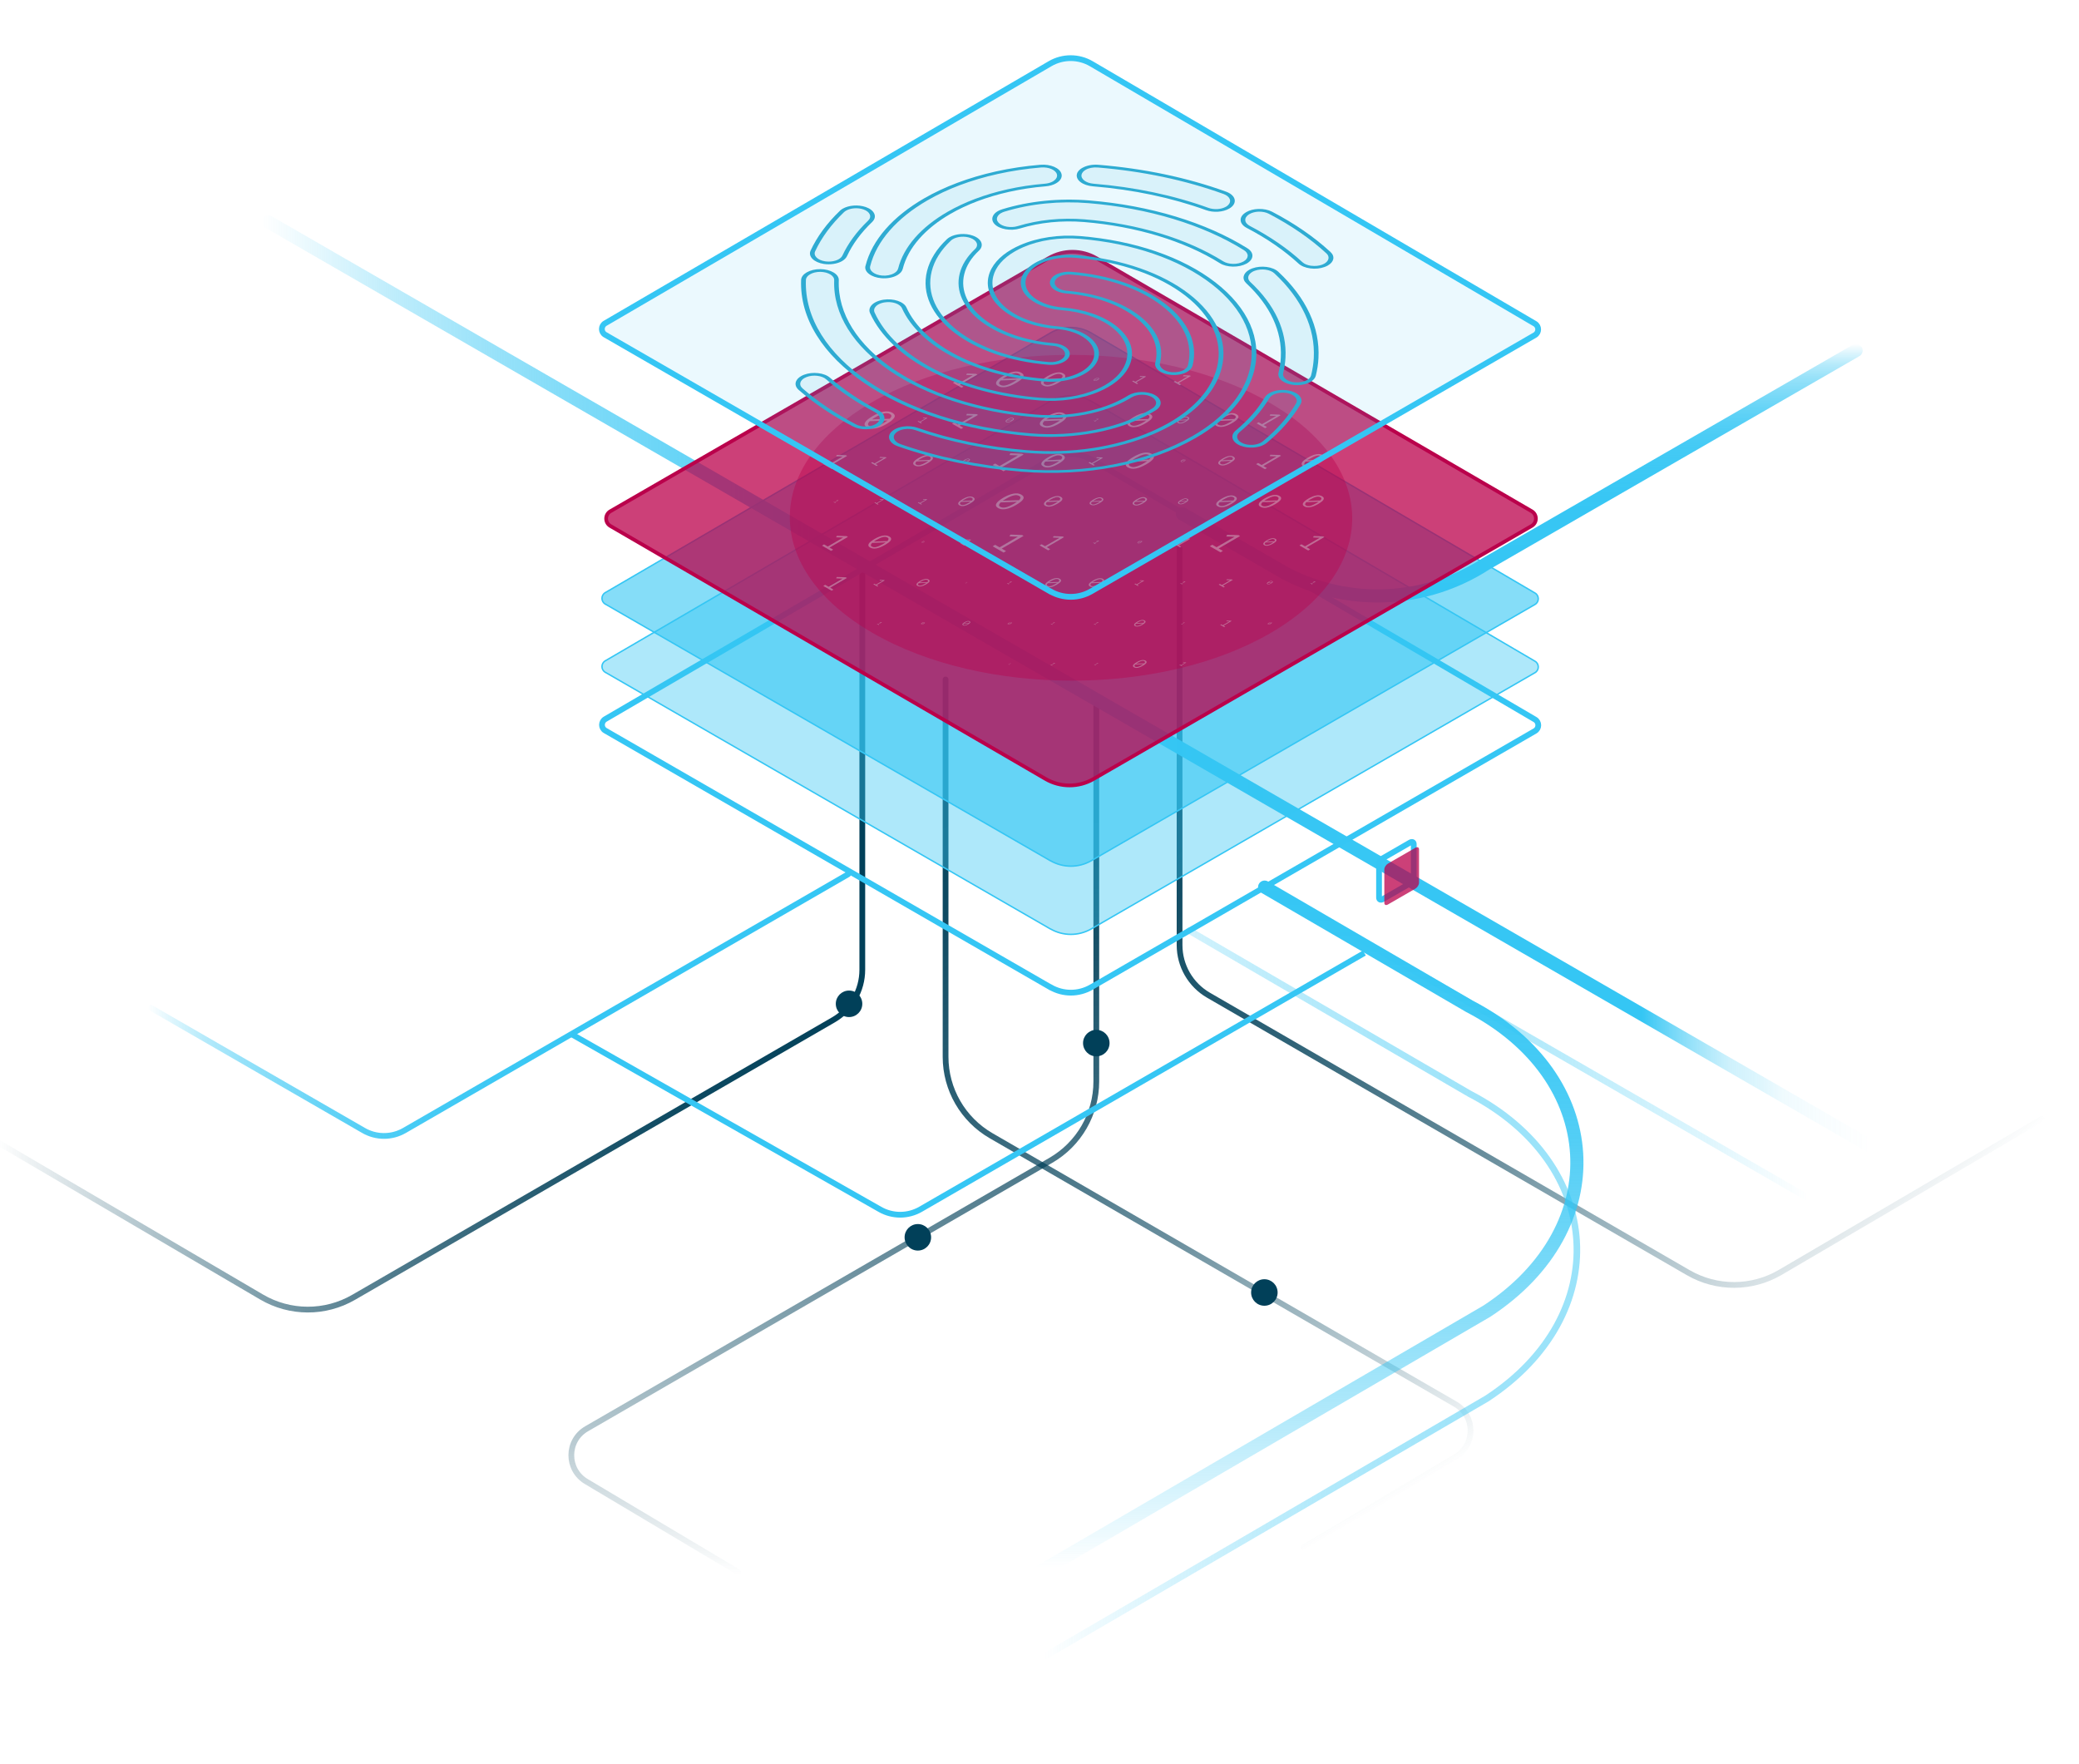 <?xml version="1.0" encoding="UTF-8"?>
<svg xmlns="http://www.w3.org/2000/svg" xmlns:xlink="http://www.w3.org/1999/xlink" id="Layer_1" viewBox="0 0 560 475">
  <defs>
    <linearGradient id="linear-gradient" x1="335.4" y1="188.87" x2="335.4" y2="424.19" gradientTransform="translate(560) rotate(-180) scale(1 -1)" gradientUnits="userSpaceOnUse">
      <stop offset="0" stop-color="#014059"></stop>
      <stop offset=".21" stop-color="#014059" stop-opacity=".95"></stop>
      <stop offset=".42" stop-color="#014059" stop-opacity=".82"></stop>
      <stop offset=".64" stop-color="#014059" stop-opacity=".59"></stop>
      <stop offset=".85" stop-color="#014059" stop-opacity=".27"></stop>
      <stop offset="1" stop-color="#014059" stop-opacity="0"></stop>
    </linearGradient>
    <linearGradient id="linear-gradient-2" x1="326.96" y1="253.55" x2="560.77" y2="253.55" gradientTransform="translate(560) rotate(-180) scale(1 -1)" gradientUnits="userSpaceOnUse">
      <stop offset="0" stop-color="#014059"></stop>
      <stop offset=".21" stop-color="#014059" stop-opacity=".95"></stop>
      <stop offset=".42" stop-color="#014059" stop-opacity=".82"></stop>
      <stop offset=".64" stop-color="#014059" stop-opacity=".59"></stop>
      <stop offset=".85" stop-color="#014059" stop-opacity=".27"></stop>
      <stop offset="1" stop-color="#014059" stop-opacity="0"></stop>
    </linearGradient>
    <linearGradient id="linear-gradient-3" x1="319.41" y1="190.25" x2="193.3" y2="408.68" xlink:href="#linear-gradient"></linearGradient>
    <linearGradient id="linear-gradient-4" x1="251.47" y1="155.86" x2="57.43" y2="349.89" xlink:href="#linear-gradient"></linearGradient>
    <linearGradient id="linear-gradient-5" x1="219.67" y1="288.35" x2="45.29" y2="288.35" gradientTransform="translate(560) rotate(-180) scale(1 -1)" gradientUnits="userSpaceOnUse">
      <stop offset="0" stop-color="#35c6f4"></stop>
      <stop offset=".1" stop-color="#35c6f4" stop-opacity=".98"></stop>
      <stop offset=".21" stop-color="#35c6f4" stop-opacity=".93"></stop>
      <stop offset=".32" stop-color="#35c6f4" stop-opacity=".85"></stop>
      <stop offset=".43" stop-color="#35c6f4" stop-opacity=".73"></stop>
      <stop offset=".54" stop-color="#35c6f4" stop-opacity=".57"></stop>
      <stop offset=".65" stop-color="#35c6f4" stop-opacity=".39"></stop>
      <stop offset=".76" stop-color="#35c6f4" stop-opacity=".17"></stop>
      <stop offset=".84" stop-color="#35c6f4" stop-opacity="0"></stop>
    </linearGradient>
    <linearGradient id="linear-gradient-6" x1="134.37" y1="356.16" x2="306.19" y2="356.16" xlink:href="#linear-gradient-5"></linearGradient>
    <linearGradient id="linear-gradient-7" x1="150.77" y1="162.27" x2="150.77" y2="92.62" gradientTransform="translate(560) rotate(-180) scale(1 -1)" gradientUnits="userSpaceOnUse">
      <stop offset="0" stop-color="#35c6f4"></stop>
      <stop offset=".38" stop-color="#35c6f4" stop-opacity=".99"></stop>
      <stop offset=".51" stop-color="#35c6f4" stop-opacity=".96"></stop>
      <stop offset=".61" stop-color="#35c6f4" stop-opacity=".92"></stop>
      <stop offset=".69" stop-color="#35c6f4" stop-opacity=".85"></stop>
      <stop offset=".75" stop-color="#35c6f4" stop-opacity=".76"></stop>
      <stop offset=".81" stop-color="#35c6f4" stop-opacity=".64"></stop>
      <stop offset=".87" stop-color="#35c6f4" stop-opacity=".51"></stop>
      <stop offset=".92" stop-color="#35c6f4" stop-opacity=".36"></stop>
      <stop offset=".96" stop-color="#35c6f4" stop-opacity=".19"></stop>
      <stop offset="1" stop-color="#35c6f4" stop-opacity="0"></stop>
    </linearGradient>
    <linearGradient id="linear-gradient-8" x1="18.79" y1="194.5" x2="489.53" y2="194.5" gradientTransform="translate(560) rotate(-180) scale(1 -1)" gradientUnits="userSpaceOnUse">
      <stop offset="0" stop-color="#35c6f4" stop-opacity="0"></stop>
      <stop offset=".08" stop-color="#35c6f4" stop-opacity="0"></stop>
      <stop offset=".11" stop-color="#35c6f4" stop-opacity=".04"></stop>
      <stop offset=".13" stop-color="#35c6f4" stop-opacity=".08"></stop>
      <stop offset=".14" stop-color="#35c6f4" stop-opacity=".15"></stop>
      <stop offset=".16" stop-color="#35c6f4" stop-opacity=".24"></stop>
      <stop offset=".17" stop-color="#35c6f4" stop-opacity=".36"></stop>
      <stop offset=".18" stop-color="#35c6f4" stop-opacity=".49"></stop>
      <stop offset=".19" stop-color="#35c6f4" stop-opacity=".64"></stop>
      <stop offset=".2" stop-color="#35c6f4" stop-opacity=".81"></stop>
      <stop offset=".21" stop-color="#35c6f4" stop-opacity="1"></stop>
      <stop offset=".44" stop-color="#35c6f4" stop-opacity=".99"></stop>
      <stop offset=".55" stop-color="#35c6f4" stop-opacity=".96"></stop>
      <stop offset=".64" stop-color="#35c6f4" stop-opacity=".91"></stop>
      <stop offset=".71" stop-color="#35c6f4" stop-opacity=".83"></stop>
      <stop offset=".77" stop-color="#35c6f4" stop-opacity=".73"></stop>
      <stop offset=".83" stop-color="#35c6f4" stop-opacity=".61"></stop>
      <stop offset=".88" stop-color="#35c6f4" stop-opacity=".47"></stop>
      <stop offset=".93" stop-color="#35c6f4" stop-opacity=".3"></stop>
      <stop offset=".97" stop-color="#35c6f4" stop-opacity=".12"></stop>
      <stop offset="1" stop-color="#35c6f4" stop-opacity="0"></stop>
    </linearGradient>
    <linearGradient id="linear-gradient-9" x1="235.33" y1="237.15" x2="235.33" y2="457.45" xlink:href="#linear-gradient-5"></linearGradient>
    <linearGradient id="linear-gradient-10" x1="330.77" y1="270.7" x2="520.21" y2="270.7" xlink:href="#linear-gradient-7"></linearGradient>
  </defs>
  <path d="m295.3,189.64v101.64c0,8.76-4.67,16.85-12.25,21.24l-125.05,72.3c-5.44,3.15-5.49,10.98-.09,14.2l40.95,24.4" style="fill:none; stroke:url(#linear-gradient); stroke-linecap:round; stroke-linejoin:round; stroke-width:1.55px;"></path>
  <path d="m232.27,154.39v106.8c0,5.56-2.97,10.7-7.78,13.49l-129.24,74.73c-7.68,4.44-17.14,4.41-24.79-.08L0,308.01" style="fill:none; stroke:url(#linear-gradient-2); stroke-linecap:round; stroke-linejoin:round; stroke-width:1.55px;"></path>
  <path d="m254.7,183v101.64c0,8.76,4.67,16.85,12.25,21.24l125.05,72.3c5.44,3.15,5.49,10.98.09,14.2l-40.95,24.4" style="fill:none; stroke:url(#linear-gradient-3); stroke-linecap:round; stroke-linejoin:round; stroke-width:1.55px;"></path>
  <path d="m317.73,147.75v106.8c0,5.56,2.97,10.7,7.78,13.49l129.24,74.73c7.68,4.44,17.14,4.41,24.79-.08l70.46-41.32" style="fill:none; stroke:url(#linear-gradient-4); stroke-linecap:round; stroke-linejoin:round; stroke-width:1.55px;"></path>
  <line x1="341.21" y1="238.59" x2="513.83" y2="338.11" style="fill:none; opacity:.5; stroke:url(#linear-gradient-5); stroke-linecap:round; stroke-linejoin:round; stroke-width:1.77px;"></line>
  <path d="m254.7,461.67l145.82-85.01c34.3-22.48,31.7-63.21-4.7-82.09l-75.49-43.93" style="fill:none; opacity:.5; stroke:url(#linear-gradient-6); stroke-linecap:round; stroke-linejoin:round; stroke-width:1.77px;"></path>
  <path d="m318.5,138.4l27.93,16.12c17.09,8.83,37.61,7.83,53.76-2.62l99.77-57.51" style="fill:none; stroke:url(#linear-gradient-7); stroke-linecap:round; stroke-miterlimit:10; stroke-width:3.54px;"></path>
  <line x1="72.24" y1="59.74" x2="539.44" y2="329.26" style="fill:none; stroke:url(#linear-gradient-8); stroke-linecap:round; stroke-miterlimit:10; stroke-width:3.54px;"></line>
  <path d="m224.6,455.68l175.92-102.55c34.3-22.48,31.7-63.21-4.7-82.09l-55.18-32.11" style="fill:none; stroke:url(#linear-gradient-9); stroke-linecap:round; stroke-miterlimit:10; stroke-width:3.54px;"></path>
  <path d="m282.92,265.89l-119.88-69.12c-1.19-.68-1.19-2.4,0-3.09l119.83-69.91c3.44-2,7.69-2,11.12.01l119.48,70.01c1.18.69,1.17,2.4,0,3.08l-119.52,69.01c-3.41,1.97-7.6,1.97-11.01,0Z" style="fill:none; stroke:#35c6f4; stroke-miterlimit:10; stroke-width:1.55px;"></path>
  <path d="m282.92,250.19l-119.88-69.12c-1.19-.68-1.19-2.4,0-3.09l119.83-69.91c3.44-2,7.69-2,11.12.01l119.48,70.01c1.18.69,1.17,2.4,0,3.08l-119.52,69.01c-3.41,1.97-7.6,1.97-11.01,0Z" style="fill:#35c6f4; opacity:.4;"></path>
  <path d="m282.92,250.19l-119.88-69.12c-1.19-.68-1.19-2.4,0-3.09l119.83-69.91c3.44-2,7.69-2,11.12.01l119.48,70.01c1.18.69,1.17,2.4,0,3.08l-119.52,69.01c-3.41,1.97-7.6,1.97-11.01,0Z" style="fill:none; stroke:#35c6f4; stroke-miterlimit:10; stroke-width:.39px;"></path>
  <path d="m282.92,231.82l-119.88-69.12c-1.19-.68-1.19-2.4,0-3.09l119.83-69.91c3.44-2,7.69-2,11.12.01l119.48,70.01c1.18.69,1.17,2.4,0,3.08l-119.52,69.01c-3.41,1.97-7.6,1.97-11.01,0Z" style="fill:#35c6f4; opacity:.6;"></path>
  <path d="m282.92,231.82l-119.88-69.12c-1.19-.68-1.19-2.4,0-3.09l119.83-69.91c3.44-2,7.69-2,11.12.01l119.48,70.01c1.18.69,1.17,2.4,0,3.08l-119.52,69.01c-3.41,1.97-7.6,1.97-11.01,0Z" style="fill:none; stroke:#35c6f4; stroke-miterlimit:10; stroke-width:.39px;"></path>
  <path d="m379.82,237.93l-7.37,4.25c-.55.32-.99.13-.99-.42v-9.02c0-.55.45-1.25.99-1.57l7.37-4.25c.55-.32.99-.13.99.42v9.02c0,.55-.45,1.25-.99,1.57Z" style="fill:none; stroke:#35c6f4; stroke-miterlimit:10; stroke-width:1.55px;"></path>
  <path d="m381.24,239.35l-7.37,4.25c-.55.32-.99.13-.99-.42v-9.02c0-.55.45-1.25.99-1.57l7.37-4.25c.55-.32.99-.13.99.42v9.02c0,.55-.45,1.25-.99,1.57Z" style="fill:#ba014b; opacity:.75;"></path>
  <circle cx="247.23" cy="333.25" r="3.57" style="fill:#014059;"></circle>
  <circle cx="295.3" cy="280.94" r="3.57" style="fill:#014059;"></circle>
  <circle cx="228.7" cy="270.36" r="3.57" style="fill:#014059;"></circle>
  <circle cx="340.57" cy="348.11" r="3.57" style="fill:#014059;"></circle>
  <path d="m164.42,137.69l118.05-68.16c3.98-2.3,8.89-2.29,12.86.02l117.23,68.13c1.53.89,1.53,3.1,0,3.98l-118.05,68.16c-3.98,2.3-8.89,2.29-12.86-.02l-117.23-68.13c-1.53-.89-1.53-3.1,0-3.98Z" style="fill:#ba014b; opacity:.75;"></path>
  <g style="opacity:.4;">
    <path d="m235.08,170.49c29.64,17.11,77.72,17.11,107.17,0,29.45-17.12,29.29-44.96-.35-62.08s-77.72-17.11-107.17,0c-29.45,17.12-29.29,44.96.35,62.08" style="fill:#ba014b;"></path>
  </g>
  <path d="m164.42,137.69l118.05-68.16c3.98-2.3,8.89-2.29,12.86.02l117.23,68.13c1.53.89,1.53,3.1,0,3.98l-118.05,68.16c-3.98,2.3-8.89,2.29-12.86-.02l-117.23-68.13c-1.53-.89-1.53-3.1,0-3.98Z" style="fill:none; stroke:#ba014b; stroke-miterlimit:10;"></path>
  <path d="m228.46,235.46l-119.52,69.01c-3.41,1.97-7.6,1.97-11.01,0l-57.36-33.07" style="fill:none; stroke:url(#linear-gradient-10); stroke-linecap:round; stroke-miterlimit:10; stroke-width:1.55px;"></path>
  <path d="m367.5,256.68l-119.52,69.01c-3.41,1.97-7.6,1.97-11.01,0l-83.08-47.18" style="fill:none; stroke:#35c6f4; stroke-miterlimit:10; stroke-width:1.55px;"></path>
  <g style="opacity:.4;">
    <polygon points="263.26 100.88 258.6 103.59 259.52 104.12 258.98 104.43 256.67 103.09 257.21 102.78 258.14 103.32 262.04 101.05 260.26 100.98 260.45 100.6 262.92 100.69 263.26 100.88" style="fill:#dcdcdc;"></polygon>
    <path d="m274.9,102.34c-.32.25-.74.53-1.24.81s-.95.52-1.4.7c-.46.18-.89.31-1.29.39-.41.07-.78.09-1.13.05-.36-.04-.68-.15-.96-.31-.31-.18-.49-.37-.55-.58-.06-.21-.03-.43.11-.67.14-.24.37-.49.69-.74.32-.26.71-.52,1.17-.78.48-.28.95-.52,1.41-.7.45-.18.88-.31,1.28-.39.41-.07.79-.09,1.14-.05.35.04.67.14.96.31s.5.36.58.57c.08.21.05.42-.08.65-.13.23-.35.47-.68.73Zm-3.97,1.44c.6-.14,1.31-.46,2.16-.95.3-.17.58-.35.82-.53l-4.36.17c-.25.23-.39.45-.43.66-.03.2.07.37.33.52.4.23.9.28,1.48.14m-.47-2c-.13.08-.25.16-.37.24l4.36-.15c.23-.22.37-.43.4-.63.02-.19-.09-.37-.35-.52-.41-.24-.91-.28-1.49-.13-.59.14-1.31.46-2.15.95-.15.08-.27.17-.4.25" style="fill:#dcdcdc;"></path>
    <path d="m286.26,102.32c-.3.23-.66.47-1.1.73s-.84.46-1.26.63c-.41.16-.78.28-1.14.35-.36.06-.69.08-1.01.04-.31-.03-.6-.13-.86-.28s-.43-.33-.49-.52c-.05-.19-.03-.39.1-.6.13-.21.33-.43.62-.66.28-.23.63-.46,1.03-.7.43-.25.85-.46,1.25-.62.41-.16.79-.28,1.15-.34s.7-.08,1.01-.05c.31.04.6.13.85.28.27.16.45.33.52.51.06.18.05.37-.07.58-.11.21-.32.42-.6.65Zm-3.54,1.29c.53-.12,1.16-.41,1.92-.85.27-.15.51-.31.74-.46l-3.89.15c-.22.21-.35.4-.38.58-.03.18.07.34.29.47.36.21.8.25,1.32.12m-.42-1.78c-.11.07-.22.14-.32.21l3.89-.14c.2-.2.32-.38.35-.56.02-.18-.08-.33-.31-.46-.36-.21-.81-.25-1.33-.12-.53.13-1.16.42-1.91.85-.13.07-.25.15-.36.22" style="fill:#dcdcdc;"></path>
    <path d="m295.91,102.2c-.07.06-.15.11-.25.17-.1.06-.19.1-.28.14-.1.04-.18.07-.26.08h-.22s-.2-.05-.2-.05l-.11-.11.02-.14s.08-.1.14-.15c.06-.05.14-.1.23-.16s.19-.1.29-.14c.09-.04.17-.06.25-.08h.23s.19.05.19.05l.12.12-.02.13s-.06.1-.13.14Zm-.79.29c.12-.03.26-.09.43-.19l.16-.1-.87.03c-.05.04-.08.09-.09.13l.06.1c.08.05.18.06.3.03m-.02-.45l-.08.05-.08.04.88-.03.08-.13-.08-.1c-.08-.05-.18-.06-.3-.03-.11.03-.26.09-.43.19" style="fill:#dcdcdc;"></path>
    <polygon points="308.69 101.44 306.05 102.97 306.57 103.27 306.27 103.45 304.95 102.69 305.26 102.51 305.79 102.82 307.99 101.54 306.99 101.5 307.09 101.28 308.5 101.33 308.69 101.44" style="fill:#dcdcdc;"></polygon>
    <polygon points="320.76 101.27 317.5 103.16 318.14 103.54 317.77 103.75 316.14 102.82 316.52 102.6 317.18 102.98 319.91 101.39 318.66 101.34 318.79 101.07 320.53 101.14 320.76 101.27" style="fill:#dcdcdc;"></polygon>
    <path d="m240.14,113.3c-.36.28-.81.58-1.36.9s-1.04.57-1.54.77c-.5.2-.97.34-1.42.42-.43.08-.85.1-1.24.06-.38-.04-.73-.16-1.05-.34-.34-.2-.54-.41-.61-.64-.06-.23-.03-.48.13-.74.15-.26.4-.53.75-.81.35-.28.77-.57,1.27-.86.53-.31,1.05-.57,1.55-.77.5-.2.97-.34,1.42-.42.43-.08.85-.1,1.24-.06.38.04.73.16,1.05.34.34.2.55.41.63.63.09.22.06.46-.08.71-.14.25-.39.52-.75.8Zm-4.35,1.59c.64-.16,1.44-.51,2.37-1.05.33-.19.63-.38.91-.58l-4.8.18c-.27.26-.42.5-.46.72-.04.22.07.42.35.58.45.26.99.31,1.64.15m-.52-2.2c-.13.09-.27.18-.4.26l4.79-.17c.25-.24.4-.48.43-.69.03-.22-.1-.41-.39-.58-.45-.26-.99-.31-1.64-.14-.64.16-1.43.51-2.36,1.05-.16.09-.3.18-.44.27" style="fill:#dcdcdc;"></path>
    <polygon points="249.79 112.61 247.93 113.69 248.3 113.9 248.09 114.02 247.17 113.49 247.38 113.37 247.76 113.58 249.32 112.68 248.6 112.65 248.68 112.5 249.66 112.53 249.79 112.61" style="fill:#dcdcdc;"></polygon>
    <polygon points="263.44 111.75 258.49 114.63 259.46 115.19 258.9 115.52 256.43 114.09 257 113.77 258 114.35 262.15 111.93 260.25 111.86 260.45 111.46 263.08 111.54 263.44 111.75" style="fill:#dcdcdc;"></polygon>
    <path d="m272.86,113.18c-.1.08-.22.16-.37.25s-.29.16-.43.21c-.14.06-.27.1-.39.12-.12.03-.24.03-.34.02-.11-.01-.2-.04-.29-.1-.1-.06-.15-.11-.17-.18-.02-.06,0-.13.03-.2.04-.07.11-.15.21-.22.1-.07.22-.15.36-.24s.29-.15.43-.21c.14-.06.27-.1.39-.12.13-.02.24-.03.34-.01.11.01.2.04.29.1.1.06.15.11.17.17.03.06.02.13-.02.2-.04.07-.11.14-.21.22Zm-1.2.44c.18-.04.39-.14.65-.29.1-.06.17-.11.25-.16l-1.32.05c-.08.07-.12.14-.13.2-.01.06.02.11.1.16.12.07.27.08.45.04m-.25-.53l1.32-.05c.06-.07.11-.13.12-.19,0-.06-.03-.11-.11-.16-.12-.07-.27-.08-.45-.04-.18.04-.4.14-.65.29l-.13.07-.1.07" style="fill:#dcdcdc;"></path>
    <path d="m286.49,113.28c-.32.25-.72.51-1.2.79s-.92.5-1.37.68c-.43.18-.85.3-1.25.38-.39.07-.75.09-1.09.04-.34-.04-.66-.14-.94-.3s-.47-.36-.53-.56c-.06-.2-.02-.42.11-.66.13-.22.35-.46.66-.71s.68-.5,1.13-.76c.47-.27.93-.5,1.37-.68.44-.18.85-.3,1.25-.38.39-.07.76-.08,1.1-.05.34.04.65.14.93.3.3.17.49.36.56.56.08.2.05.41-.07.63-.12.22-.35.46-.66.72Zm-3.84,1.4c.57-.14,1.26-.45,2.09-.93.29-.17.56-.34.8-.51l-4.23.16c-.24.23-.38.44-.42.63-.04.2.07.37.31.51.39.22.87.27,1.45.13m-.46-1.94c-.12.08-.23.15-.35.23l4.24-.15c.22-.22.35-.42.37-.61.03-.19-.08-.36-.33-.5-.4-.23-.88-.27-1.45-.13-.57.14-1.26.45-2.08.93-.14.08-.27.16-.39.24" style="fill:#dcdcdc;"></path>
    <polygon points="295.91 112.87 294.99 113.4 295.18 113.51 295.08 113.57 294.62 113.3 294.72 113.24 294.9 113.35 295.67 112.9 295.32 112.89 295.36 112.82 295.84 112.83 295.91 112.87" style="fill:#dcdcdc;"></polygon>
    <path d="m309.66,113.27c-.29.24-.67.49-1.12.75s-.87.47-1.28.64c-.41.17-.81.28-1.18.35-.36.07-.71.08-1.02.05-.32-.04-.61-.13-.88-.29s-.44-.34-.49-.53c-.06-.19-.03-.4.1-.61.12-.22.33-.44.62-.67.3-.23.65-.47,1.06-.71.44-.26.87-.47,1.28-.63.41-.17.81-.28,1.17-.35.37-.07.71-.08,1.03-.04s.61.13.87.28c.28.16.45.34.53.52.06.18.05.38-.07.59-.12.21-.32.43-.62.66Zm-3.6,1.32c.53-.13,1.19-.42,1.96-.87.27-.16.53-.32.75-.48l-3.97.15c-.22.22-.35.41-.38.6-.04.18.06.34.29.48.37.21.82.25,1.36.12m-.44-1.82c-.11.07-.22.14-.32.22l3.96-.14c.21-.2.33-.39.35-.58.03-.17-.08-.33-.31-.47-.37-.21-.82-.25-1.36-.13-.53.14-1.18.43-1.95.87-.13.07-.25.15-.37.22" style="fill:#dcdcdc;"></path>
    <path d="m319.98,113.2c-.14.11-.32.23-.55.36s-.42.23-.62.31c-.2.08-.39.14-.57.17-.18.03-.35.04-.5.02-.15-.01-.3-.06-.43-.14-.13-.08-.22-.16-.24-.26-.03-.09-.01-.19.05-.29.06-.11.16-.21.3-.33.14-.11.31-.22.51-.34.22-.13.43-.22.63-.31.2-.08.39-.14.57-.17.18-.03.35-.04.5-.03.15.02.29.07.43.14s.22.16.26.25c.03.09.03.18-.04.29-.06.1-.16.21-.3.32Zm-1.75.64c.27-.07.58-.21.96-.42.13-.08.25-.15.36-.23l-1.93.07c-.11.11-.17.2-.2.29-.01.09.03.17.15.23.18.1.4.13.66.06m-.21-.88l-.16.1,1.93-.07c.09-.1.15-.19.17-.28.01-.09-.04-.16-.16-.23-.18-.1-.4-.13-.66-.06-.25.07-.57.21-.95.42-.06.04-.12.07-.18.11" style="fill:#dcdcdc;"></path>
    <path d="m332.91,113.26c-.28.23-.64.47-1.07.72s-.84.45-1.24.61c-.39.16-.76.27-1.12.34-.35.06-.68.08-.99.04-.31-.03-.59-.13-.84-.27-.27-.15-.43-.32-.49-.51-.05-.18-.02-.38.1-.59.12-.2.32-.42.59-.64.29-.22.62-.45,1.02-.68.42-.25.84-.45,1.23-.61.4-.16.77-.27,1.12-.34.35-.06.67-.08.99-.05.31.04.59.13.84.28.27.15.43.32.51.5.06.18.04.36-.07.56-.11.2-.32.41-.6.64Zm-3.45,1.26c.51-.12,1.14-.4,1.88-.83.27-.15.51-.3.72-.46l-3.81.14c-.22.21-.34.4-.37.57-.03.18.06.33.28.46.35.2.78.24,1.3.12m-.42-1.75c-.1.07-.21.14-.31.21l3.81-.14c.2-.2.31-.38.33-.55s-.07-.32-.3-.45c-.36-.21-.79-.24-1.31-.11-.51.13-1.14.41-1.88.83-.13.07-.23.14-.35.21" style="fill:#dcdcdc;"></path>
    <polygon points="344.94 111.85 340.38 114.5 341.28 115.02 340.75 115.33 338.49 114.02 339.01 113.72 339.93 114.25 343.75 112.03 342 111.96 342.19 111.59 344.61 111.67 344.94 111.85" style="fill:#dcdcdc;"></polygon>
    <polygon points="228.18 122.79 223.59 125.46 224.49 125.99 223.97 126.29 221.68 124.97 222.21 124.67 223.13 125.2 226.98 122.97 225.22 122.9 225.41 122.53 227.85 122.6 228.18 122.79" style="fill:#dcdcdc;"></polygon>
    <polygon points="238.82 123.25 235.86 124.98 236.44 125.31 236.1 125.51 234.63 124.66 234.96 124.46 235.56 124.81 238.05 123.36 236.92 123.32 237.03 123.07 238.61 123.13 238.82 123.25" style="fill:#dcdcdc;"></polygon>
    <path d="m250.73,124.19c-.24.18-.53.38-.89.59s-.69.37-1.02.5c-.33.13-.64.23-.93.28s-.56.07-.81.04c-.25-.03-.49-.11-.7-.23s-.35-.27-.39-.42-.02-.31.08-.48c.1-.18.27-.35.49-.54.23-.18.51-.37.84-.56.36-.21.69-.37,1.02-.5.33-.13.64-.22.93-.28.29-.06.56-.07.81-.04s.49.11.69.22c.22.13.36.27.42.42.06.14.04.3-.05.47s-.25.34-.49.53Zm-2.86,1.04c.43-.11.95-.34,1.56-.69.22-.13.42-.26.6-.38l-3.15.12c-.18.17-.28.33-.31.48-.02.15.05.27.23.38.29.17.66.2,1.08.1m-.34-1.44c-.09.06-.18.12-.26.17l3.15-.11c.16-.16.26-.31.28-.46.02-.14-.06-.26-.25-.37-.29-.17-.66-.2-1.08-.1-.43.11-.94.34-1.55.69-.1.06-.2.11-.29.17" style="fill:#dcdcdc;"></path>
    <path d="m261.06,124.11c-.09.07-.19.14-.32.22s-.25.13-.37.18c-.12.05-.23.08-.34.1-.1.02-.2.03-.29.01-.09,0-.18-.04-.25-.08-.08-.05-.13-.1-.15-.15-.01-.06,0-.11.03-.18.04-.06.09-.12.18-.19.09-.07.19-.13.3-.2.13-.07.25-.14.37-.18.12-.05.23-.08.33-.1.11-.02.2-.02.3-.01.1.01.18.04.26.08s.13.1.15.15c.02.05.01.11-.02.17-.04.06-.09.12-.18.19Zm-1.04.38c.15-.04.34-.13.56-.25.08-.05.15-.1.22-.14l-1.14.04c-.07.06-.1.12-.11.17,0,.06.02.1.08.14.11.06.23.07.39.04m-.22-.46l1.14-.04c.06-.06.09-.11.1-.16,0-.05-.03-.1-.09-.13-.11-.06-.24-.07-.39-.04-.15.04-.34.12-.56.25l-.1.06-.1.06" style="fill:#dcdcdc;"></path>
    <polygon points="275.72 122.43 269.82 125.86 270.99 126.53 270.31 126.93 267.38 125.23 268.05 124.84 269.24 125.52 274.18 122.65 271.92 122.56 272.16 122.08 275.3 122.19 275.72 122.43" style="fill:#dcdcdc;"></polygon>
    <path d="m286.15,124.21c-.28.22-.63.46-1.06.7s-.82.44-1.21.6c-.38.15-.75.27-1.1.33-.34.07-.67.08-.97.04-.3-.03-.57-.13-.82-.27-.26-.15-.42-.31-.47-.5-.06-.18-.02-.37.09-.57.12-.2.32-.41.59-.63.28-.22.61-.44,1-.67.42-.24.82-.45,1.21-.6.39-.16.76-.27,1.1-.34.35-.06.67-.08.97-.04.3.04.57.13.82.27.26.15.43.31.49.49.07.17.05.36-.06.55-.11.2-.3.41-.58.63Zm-3.39,1.24c.51-.13,1.12-.4,1.84-.82.26-.15.49-.3.71-.45l-3.73.14c-.21.2-.33.38-.37.56-.04.17.06.32.28.45.34.2.77.24,1.27.12m-.4-1.71c-.11.07-.22.13-.31.2l3.73-.14c.19-.19.3-.37.33-.54.02-.16-.07-.31-.3-.44-.35-.2-.78-.24-1.28-.11-.51.13-1.12.4-1.84.82-.12.07-.23.14-.34.21" style="fill:#dcdcdc;"></path>
    <polygon points="297.07 123.31 294.33 124.91 294.87 125.22 294.56 125.4 293.2 124.61 293.51 124.43 294.06 124.75 296.35 123.41 295.31 123.38 295.42 123.15 296.87 123.2 297.07 123.31" style="fill:#dcdcdc;"></polygon>
    <path d="m310,124.23c-.33.27-.75.55-1.26.84s-.98.52-1.44.71c-.46.19-.91.32-1.32.4-.41.08-.8.1-1.16.05-.36-.04-.69-.15-.99-.32s-.5-.38-.56-.59c-.07-.22-.03-.45.11-.69.14-.24.38-.49.7-.76.32-.26.73-.53,1.19-.8.5-.29.98-.53,1.45-.72.46-.19.9-.32,1.32-.4.41-.08.8-.09,1.16-.05.36.04.69.15.98.32.32.18.52.38.6.59s.05.43-.08.67c-.14.24-.37.49-.7.75Zm-4.06,1.48c.6-.14,1.34-.47,2.21-.97.31-.18.6-.36.84-.54l-4.47.17c-.25.24-.4.46-.44.67-.04.21.07.39.33.54.41.24.92.29,1.52.14m-.49-2.05c-.13.08-.25.17-.37.24l4.47-.16c.23-.23.36-.45.4-.65.03-.2-.09-.38-.36-.53-.42-.24-.93-.29-1.53-.14-.6.15-1.33.48-2.2.98-.15.08-.29.17-.41.25" style="fill:#dcdcdc;"></path>
    <path d="m319.2,124.1c-.06.05-.13.1-.22.15-.08.05-.17.09-.25.12-.08.03-.15.05-.23.07h-.2s-.17-.05-.17-.05l-.1-.1v-.12s.08-.08.14-.13c.05-.04.13-.09.2-.13.09-.05.17-.09.25-.13.08-.03.15-.06.22-.07h.2s.16.05.16.05l.11.1v.12s-.08.08-.14.13Zm-.69.25c.1-.02.23-.08.37-.17l.15-.09-.76.03-.08.11.06.09c.08.04.16.05.27.02m-.02-.39l-.06.04-.07.04.77-.03.07-.11-.06-.09c-.07-.04-.15-.05-.25-.02-.11.03-.24.08-.39.17" style="fill:#dcdcdc;"></path>
    <path d="m332.14,124.17c-.2.15-.45.32-.75.5s-.57.31-.85.42c-.27.11-.53.19-.78.24-.25.05-.48.06-.69.03-.21-.03-.41-.09-.58-.19-.19-.11-.29-.23-.33-.35-.03-.13-.01-.27.07-.41.08-.14.22-.29.42-.45.19-.15.43-.31.7-.47.3-.17.58-.31.85-.43.28-.11.54-.19.78-.23.25-.05.48-.06.69-.03.21.03.4.09.57.19.19.11.31.22.36.35.05.12.03.25-.05.39-.08.14-.22.29-.41.45Zm-2.41.87c.36-.08.79-.28,1.31-.58.18-.11.36-.21.5-.32l-2.65.1c-.15.14-.23.27-.26.39s.04.23.19.32c.24.14.55.17.9.08m-.29-1.21c-.07.05-.15.1-.22.14l2.65-.1c.15-.14.22-.26.24-.38.02-.11-.05-.22-.21-.31-.25-.14-.55-.17-.9-.08-.36.09-.79.28-1.31.58-.08.05-.16.1-.24.15" style="fill:#dcdcdc;"></path>
    <polygon points="345.06 122.75 340.31 125.52 341.25 126.06 340.71 126.37 338.34 125 338.88 124.69 339.83 125.24 343.82 122.93 342 122.86 342.19 122.47 344.72 122.55 345.06 122.75" style="fill:#dcdcdc;"></polygon>
    <path d="m356.18,124.21c-.27.22-.62.45-1.04.69s-.81.43-1.19.59c-.38.15-.74.26-1.09.33-.34.06-.66.08-.95.04-.3-.03-.57-.12-.81-.26-.26-.15-.42-.31-.47-.49s-.02-.36.1-.57c.11-.2.3-.41.58-.62.27-.21.6-.43.98-.66.41-.24.81-.43,1.19-.59s.74-.26,1.08-.32c.34-.07.66-.08.95-.04.3.03.57.12.81.26.26.15.42.31.49.48.06.17.04.35-.07.55-.11.19-.3.4-.58.62Zm-3.34,1.22c.5-.12,1.1-.39,1.82-.8.26-.15.49-.29.7-.44l-3.68.14c-.21.2-.33.38-.36.55-.03.17.06.32.27.44.34.2.77.24,1.25.11m-.4-1.68c-.11.07-.21.14-.3.2l3.68-.13c.2-.19.3-.36.33-.53.02-.16-.07-.31-.3-.43-.34-.2-.77-.24-1.26-.11-.49.12-1.09.39-1.81.81-.12.07-.23.14-.34.2" style="fill:#dcdcdc;"></path>
    <polygon points="225.86 134.76 224.91 135.31 225.1 135.42 224.99 135.48 224.52 135.21 224.63 135.15 224.82 135.26 225.62 134.8 225.25 134.78 225.29 134.71 225.79 134.72 225.86 134.76" style="fill:#dcdcdc;"></polygon>
    <polygon points="238.1 134.52 236.28 135.58 236.63 135.79 236.42 135.91 235.52 135.39 235.73 135.26 236.1 135.48 237.63 134.59 236.93 134.56 237 134.41 237.97 134.44 238.1 134.52" style="fill:#dcdcdc;"></polygon>
    <polygon points="249.76 134.53 247.97 135.57 248.33 135.77 248.12 135.89 247.22 135.38 247.43 135.26 247.79 135.46 249.29 134.59 248.61 134.57 248.68 134.42 249.63 134.45 249.76 134.53" style="fill:#dcdcdc;"></polygon>
    <path d="m262.05,135.12c-.2.15-.44.32-.74.49s-.57.31-.85.42c-.27.11-.53.19-.77.23-.24.04-.46.06-.68.03-.21-.03-.4-.09-.57-.19s-.29-.22-.33-.35-.01-.26.07-.4c.08-.14.22-.29.41-.45.2-.15.43-.31.7-.47.29-.17.57-.31.84-.42.27-.11.53-.19.78-.24.24-.04.46-.06.67-.03.21.03.41.09.58.19.19.11.29.22.35.35.05.12.03.25-.05.38-.08.14-.21.29-.4.44Zm-2.38.87c.35-.08.78-.28,1.29-.58.18-.1.35-.21.49-.32l-2.62.1c-.15.14-.23.27-.26.39-.02.12.05.22.2.31.24.14.54.17.89.08m-.28-1.2c-.08.04-.15.1-.22.14l2.62-.1c.13-.14.22-.26.23-.38.02-.11-.05-.22-.21-.31-.25-.14-.55-.17-.9-.08-.35.08-.77.28-1.28.58-.09.05-.17.1-.24.15" style="fill:#dcdcdc;"></path>
    <path d="m274.92,135.18c-.33.26-.74.53-1.24.83s-.96.52-1.42.7c-.46.18-.89.32-1.3.39-.41.07-.79.09-1.15.05-.35-.04-.68-.15-.96-.31-.31-.18-.49-.37-.56-.59s-.02-.44.12-.67c.14-.24.37-.49.69-.75.32-.25.71-.52,1.17-.79.49-.28.96-.52,1.42-.7s.89-.31,1.3-.39c.41-.07.79-.09,1.14-.05s.68.15.97.32.5.37.58.57c.08.21.05.42-.08.65-.13.23-.35.48-.68.74Zm-3.99,1.46c.59-.14,1.32-.46,2.18-.96.3-.18.58-.35.82-.53l-4.39.17c-.25.24-.39.46-.43.66-.04.2.07.38.32.52.41.24.91.28,1.5.14m-.47-2.01c-.13.08-.25.16-.37.24l4.39-.15c.23-.22.36-.44.39-.63.03-.2-.09-.37-.35-.52-.41-.24-.91-.28-1.5-.13-.59.14-1.31.46-2.16.96-.15.08-.28.17-.4.25" style="fill:#dcdcdc;"></path>
    <path d="m285.62,135.13c-.22.18-.49.36-.82.55s-.65.35-.95.47c-.3.13-.6.21-.86.26-.27.05-.53.06-.76.04-.24-.03-.45-.1-.65-.21s-.33-.25-.37-.39c-.04-.14-.01-.29.08-.45.09-.16.24-.32.46-.5.22-.17.48-.34.79-.52s.63-.35.95-.47c.3-.13.6-.21.86-.27.27-.05.52-.06.76-.03.24.03.45.1.64.21.2.12.34.25.4.38.05.14.03.28-.05.44-.09.15-.24.32-.46.49Zm-2.67.97c.39-.1.88-.31,1.45-.65.2-.12.39-.23.55-.35l-2.94.11c-.16.15-.26.31-.28.44-.02.14.05.25.22.35.27.15.61.19,1,.09m-.32-1.35c-.08.06-.16.11-.24.16l2.94-.11c.15-.15.24-.29.26-.42.02-.13-.06-.25-.23-.35-.27-.16-.62-.19-1.01-.09-.39.1-.88.32-1.44.65-.1.06-.19.11-.27.17" style="fill:#dcdcdc;"></path>
    <path d="m296.8,135.1c-.16.13-.37.27-.62.41s-.48.26-.71.35c-.22.09-.44.16-.64.2-.2.04-.39.04-.57.02-.17-.02-.34-.07-.48-.15s-.24-.18-.28-.29c-.03-.11-.01-.22.06-.34.07-.11.18-.24.34-.37.16-.13.36-.26.59-.39.24-.14.48-.26.7-.35.24-.09.45-.16.65-.2.2-.04.39-.05.57-.03.18.02.34.07.48.15.16.09.25.19.29.29.04.1.03.21-.03.33-.07.11-.19.24-.35.36Zm-1.99.73c.29-.07.65-.23,1.09-.48.15-.09.29-.18.41-.26l-2.2.08c-.11.12-.19.23-.21.33-.02.11.04.19.17.27.2.12.45.14.75.07m-.24-1.01c-.06.04-.12.08-.18.12l2.2-.08c.11-.11.18-.22.19-.32.02-.1-.04-.18-.17-.26-.2-.12-.46-.14-.75-.07-.29.07-.65.23-1.08.48-.07.04-.13.08-.2.13" style="fill:#dcdcdc;"></path>
    <path d="m308.55,135.11c-.17.14-.39.28-.65.43s-.5.28-.74.37c-.24.1-.47.16-.68.2-.21.04-.41.05-.59.03-.19-.02-.36-.07-.51-.16-.17-.1-.26-.2-.29-.31-.03-.11-.02-.23.06-.36s.2-.25.37-.39c.16-.13.37-.27.61-.41.25-.15.5-.27.74-.37.24-.1.46-.17.67-.21.22-.04.41-.05.6-.03.18.02.35.08.5.17.17.1.27.19.31.3.04.1.03.22-.04.34-.07.12-.19.25-.36.39Zm-2.09.76c.3-.07.69-.24,1.14-.5.16-.09.3-.18.43-.28l-2.3.09c-.13.12-.21.24-.23.34-.02.11.04.2.17.28.22.13.48.15.79.07m-.25-1.05c-.07.04-.13.08-.2.12l2.3-.08c.11-.12.19-.23.2-.33.02-.1-.04-.19-.18-.27-.22-.13-.48-.15-.79-.07-.31.07-.69.24-1.14.5-.08.04-.14.09-.2.13" style="fill:#dcdcdc;"></path>
    <path d="m319.78,135.08c-.12.1-.27.2-.46.31s-.36.2-.53.27c-.17.07-.33.12-.48.14-.15.03-.29.04-.42.02-.14-.01-.26-.06-.37-.12-.12-.07-.18-.14-.2-.22-.02-.08,0-.16.04-.25.06-.09.14-.18.25-.28.13-.1.27-.2.44-.29.18-.11.36-.19.53-.26.17-.07.33-.12.48-.15.15-.03.3-.03.43-.02.13.02.25.06.36.12.11.07.19.14.22.21.03.07.01.15-.03.24-.05.09-.13.18-.26.28Zm-1.49.55c.22-.06.49-.17.81-.36.11-.07.22-.13.31-.2l-1.64.06c-.09.09-.15.17-.16.25-.01.07.03.14.12.2.15.09.34.11.56.05m-.31-.66l1.64-.06c.08-.08.13-.16.14-.24.01-.07-.03-.14-.13-.2-.15-.09-.34-.11-.56-.05-.22.06-.49.17-.81.36l-.15.1-.13.09" style="fill:#dcdcdc;"></path>
    <path d="m332.56,135.14c-.25.2-.55.4-.93.62s-.72.39-1.06.53c-.35.14-.67.23-.97.29-.31.05-.59.07-.85.03-.27-.03-.5-.11-.72-.23-.24-.14-.37-.28-.42-.43-.05-.16-.01-.33.09-.51.1-.18.28-.36.52-.55.24-.19.53-.39.87-.59.36-.21.72-.39,1.05-.52.34-.14.67-.24.97-.29.3-.06.59-.07.85-.04.27.03.5.11.72.23.24.14.38.28.44.43.05.15.03.31-.06.49-.1.18-.27.36-.51.55Zm-2.98,1.09c.44-.11.98-.35,1.62-.72.23-.13.44-.26.62-.39l-3.28.13c-.18.17-.29.34-.32.49-.03.15.06.28.24.39.31.18.67.21,1.12.1m-.36-1.5c-.1.06-.18.12-.28.18l3.28-.12c.18-.17.27-.33.3-.48.02-.14-.07-.27-.26-.39-.31-.18-.68-.21-1.13-.1-.44.11-.98.35-1.61.72-.11.06-.2.13-.3.19" style="fill:#dcdcdc;"></path>
    <path d="m344.43,135.15c-.26.21-.6.43-1,.67s-.79.42-1.15.58c-.37.15-.72.25-1.05.32-.33.06-.64.07-.92.04-.29-.04-.55-.12-.79-.26-.25-.14-.4-.3-.45-.48-.05-.17-.02-.36.1-.55.11-.19.3-.39.56-.6.26-.21.58-.42.95-.64.39-.23.77-.42,1.15-.57.37-.15.73-.25,1.05-.32.33-.06.64-.07.93-.04.29.03.55.12.78.25.26.15.42.3.47.46.06.17.05.34-.06.53-.11.19-.29.39-.56.6Zm-3.24,1.18c.48-.11,1.07-.37,1.77-.78.25-.14.47-.29.67-.43l-3.57.14c-.2.19-.32.37-.35.53-.04.17.05.31.26.43.33.19.73.22,1.22.11m-.38-1.63c-.1.07-.21.13-.3.2l3.57-.13c.19-.18.3-.36.32-.52.03-.16-.07-.3-.28-.42-.34-.2-.75-.23-1.23-.11-.48.12-1.07.38-1.76.78-.12.07-.22.14-.32.2" style="fill:#dcdcdc;"></path>
    <path d="m355.95,135.14c-.25.2-.56.41-.94.63s-.73.39-1.07.53c-.36.14-.68.24-.99.29-.31.06-.59.07-.86.04-.27-.03-.52-.11-.73-.24-.24-.14-.38-.28-.42-.44-.05-.16-.02-.34.09-.52.11-.18.28-.37.53-.56.25-.2.54-.39.89-.6.37-.21.73-.39,1.08-.53.34-.14.67-.24.98-.29.31-.06.6-.07.87-.04.27.04.52.11.73.24.24.14.39.28.44.44.06.15.05.32-.06.49-.09.18-.27.36-.52.56Zm-3.02,1.11c.44-.11,1-.35,1.65-.73.23-.13.44-.27.63-.4l-3.33.13c-.2.18-.3.35-.33.5-.04.15.05.29.24.4.31.18.69.21,1.14.11m-.36-1.53c-.09.06-.19.12-.27.18l3.33-.12c.18-.17.28-.33.3-.48.02-.15-.07-.28-.27-.4-.31-.18-.69-.21-1.14-.1-.45.11-1,.36-1.64.73-.11.06-.22.13-.31.19" style="fill:#dcdcdc;"></path>
    <polygon points="228.4 144.6 223.45 147.48 224.43 148.04 223.86 148.37 221.4 146.95 221.97 146.62 222.96 147.2 227.11 144.78 225.22 144.71 225.42 144.31 228.05 144.39 228.4 144.6" style="fill:#dcdcdc;"></polygon>
    <path d="m239.37,146.11c-.27.21-.61.44-1.03.68s-.79.42-1.17.58c-.37.15-.73.26-1.06.32-.34.06-.66.08-.94.04-.29-.04-.56-.12-.8-.26-.26-.15-.4-.31-.45-.48-.05-.18-.02-.36.1-.56.11-.2.3-.4.57-.61.27-.21.58-.43.96-.65.4-.23.79-.43,1.17-.58.37-.15.74-.26,1.07-.32.33-.06.65-.07.94-.04.29.03.56.12.8.26.26.15.42.31.47.47.07.17.05.35-.05.54-.11.19-.3.39-.57.61Zm-3.3,1.2c.49-.12,1.09-.38,1.8-.79.25-.15.48-.29.68-.44l-3.62.14c-.21.2-.33.38-.35.55-.04.17.06.31.26.43.34.2.75.24,1.24.12m-.39-1.66c-.11.06-.21.13-.3.2l3.62-.13c.2-.19.3-.36.32-.53.02-.16-.07-.31-.29-.43-.34-.2-.75-.23-1.24-.11-.48.12-1.08.38-1.78.79-.12.07-.22.14-.33.21" style="fill:#dcdcdc;"></path>
    <path d="m248.94,145.99l-.13.09-.15.07-.14.04h-.13s-.1-.03-.1-.03l-.06-.06v-.07s.08-.08.08-.08l.13-.09.16-.08.13-.04h.13s.1.03.1.03l.07.06v.07s-.09.08-.09.08Zm-.43.16c.07-.02.14-.05.23-.11l.09-.06-.48.02-.04.07.04.06.16.02m-.05-.22l-.04.03h.48s.04-.08.04-.08l-.04-.06h-.17c-.06,0-.14.04-.23.09l-.04.03" style="fill:#dcdcdc;"></path>
    <polygon points="261.6 145.4 259.55 146.6 259.95 146.83 259.72 146.96 258.69 146.37 258.93 146.24 259.34 146.48 261.06 145.48 260.27 145.45 260.36 145.28 261.46 145.32 261.6 145.4" style="fill:#dcdcdc;"></polygon>
    <polygon points="275.72 144.33 269.83 147.76 270.99 148.43 270.32 148.83 267.38 147.13 268.06 146.74 269.24 147.42 274.18 144.55 271.92 144.46 272.16 143.98 275.3 144.09 275.72 144.33" style="fill:#dcdcdc;"></polygon>
    <polygon points="286.61 144.68 281.96 147.39 282.88 147.92 282.34 148.23 280.03 146.89 280.56 146.58 281.5 147.12 285.4 144.85 283.61 144.78 283.8 144.4 286.27 144.49 286.61 144.68" style="fill:#dcdcdc;"></polygon>
    <polygon points="296.05 145.66 294.92 146.32 295.14 146.45 295.01 146.53 294.44 146.2 294.58 146.12 294.81 146.26 295.76 145.7 295.32 145.69 295.36 145.59 295.97 145.61 296.05 145.66" style="fill:#dcdcdc;"></polygon>
    <path d="m307.5,146c-.05.04-.12.09-.2.14s-.17.09-.24.12c-.08.03-.15.05-.22.07h-.19s-.17-.04-.17-.04l-.1-.1.02-.11s.06-.08.12-.13c.06-.04.12-.08.2-.13.08-.05.16-.09.24-.12.07-.03.15-.06.22-.07h.19s.17.04.17.04l.1.1v.11s-.07.08-.13.12Zm-.75-.1l-.06.04.74-.03.06-.11-.05-.09c-.07-.04-.16-.05-.25-.02-.1.02-.22.08-.37.16l-.07.04m.45.18l.15-.08-.74.03-.08.11.06.09c.06.04.15.05.24.02.1-.02.22-.08.37-.16" style="fill:#dcdcdc;"></path>
    <polygon points="320.59 145.14 317.59 146.88 318.19 147.22 317.84 147.42 316.35 146.56 316.69 146.36 317.3 146.71 319.81 145.25 318.65 145.21 318.78 144.96 320.37 145.01 320.59 145.14" style="fill:#dcdcdc;"></polygon>
    <polygon points="334.03 144.37 328.26 147.72 329.4 148.38 328.74 148.76 325.87 147.11 326.54 146.72 327.69 147.39 332.52 144.58 330.31 144.5 330.55 144.03 333.62 144.13 334.03 144.37" style="fill:#dcdcdc;"></polygon>
    <path d="m343.44,146.05c-.15.13-.35.25-.59.39s-.45.25-.67.33c-.22.09-.43.15-.62.19-.19.04-.38.05-.54.03-.17-.02-.32-.07-.47-.15s-.23-.18-.26-.28c-.03-.1,0-.21.06-.32.06-.12.18-.24.33-.35.15-.13.34-.25.56-.38.23-.14.46-.25.68-.34.22-.09.42-.15.61-.18.19-.04.38-.05.54-.03.17.02.32.07.47.15s.24.17.27.27c.05.1.03.2-.03.31-.06.11-.17.22-.33.35Zm-1.89.69c.28-.07.62-.22,1.03-.46.15-.08.28-.17.39-.25l-2.09.08c-.12.11-.19.21-.21.31-.01.1.03.18.15.25.19.11.43.13.72.06m-.41-.84l2.09-.08c.11-.1.17-.2.18-.3.02-.09-.04-.18-.16-.25-.2-.11-.44-.14-.72-.06-.28.07-.62.22-1.03.46-.07.04-.13.08-.19.12l-.18.11" style="fill:#dcdcdc;"></path>
    <polygon points="356.74 144.65 351.98 147.41 352.92 147.96 352.38 148.27 350.02 146.91 350.56 146.59 351.52 147.15 355.5 144.83 353.68 144.76 353.88 144.37 356.4 144.45 356.74 144.65" style="fill:#dcdcdc;"></polygon>
    <polygon points="228.12 155.67 223.63 158.28 224.51 158.8 223.99 159.1 221.76 157.81 222.28 157.51 223.18 158.03 226.94 155.84 225.22 155.77 225.4 155.41 227.8 155.48 228.12 155.67" style="fill:#dcdcdc;"></polygon>
    <polygon points="238.32 156.32 236.14 157.59 236.58 157.84 236.33 157.98 235.24 157.35 235.48 157.21 235.93 157.46 237.75 156.4 236.92 156.37 237.01 156.19 238.16 156.23 238.32 156.32" style="fill:#dcdcdc;"></polygon>
    <path d="m250.02,157c-.16.12-.35.25-.58.39s-.46.25-.68.34c-.22.09-.43.15-.62.19-.2.03-.38.04-.55.02-.17-.02-.32-.07-.45-.15-.15-.08-.24-.18-.27-.28-.03-.1,0-.2.06-.32.07-.11.17-.23.33-.35.15-.12.34-.25.56-.38s.46-.24.67-.33c.22-.09.43-.15.62-.19.2-.03.38-.04.54-.02.17.02.32.07.46.15s.24.18.28.27c.03.1.02.2-.04.31-.06.11-.18.23-.33.35Zm-1.9.69c.28-.07.63-.22,1.04-.46.14-.08.27-.17.39-.25l-2.09.08c-.12.11-.18.22-.2.32-.02.1.03.18.15.25.2.11.43.13.71.07m-.23-.95l-.17.11,2.09-.08c.11-.11.17-.21.18-.3.01-.1-.05-.18-.17-.25-.2-.11-.43-.13-.71-.07-.28.07-.63.22-1.03.46-.07.04-.13.08-.2.12" style="fill:#dcdcdc;"></path>
    <polygon points="260.57 156.81 260.14 157.05 260.23 157.1 260.18 157.13 259.97 157.01 260.02 156.98 260.1 157.03 260.45 156.82 260.29 156.82 260.31 156.78 260.54 156.79 260.57 156.81" style="fill:#dcdcdc;"></polygon>
    <polygon points="272.58 156.67 271.64 157.21 271.82 157.32 271.71 157.39 271.24 157.11 271.35 157.05 271.54 157.16 272.33 156.7 271.97 156.69 272 156.61 272.51 156.63 272.58 156.67" style="fill:#dcdcdc;"></polygon>
    <path d="m285.35,157.01c-.19.15-.43.31-.72.48s-.56.3-.82.41c-.27.11-.52.18-.75.23-.24.04-.46.05-.66.03-.2-.03-.39-.08-.56-.18s-.28-.21-.32-.34c-.03-.12-.01-.25.07-.39.08-.14.21-.28.39-.43.19-.15.42-.3.68-.46s.55-.3.81-.41c.27-.11.51-.18.76-.22.23-.04.45-.06.65-.03.21.03.4.08.57.18.18.1.29.22.34.34.04.12.03.24-.05.38-.08.13-.21.28-.4.42Zm-2.31.84c.34-.08.76-.27,1.26-.56.17-.1.34-.2.48-.31l-2.54.1c-.15.14-.23.27-.25.38-.02.12.04.22.19.31.24.14.52.16.87.08m-.27-1.16c-.08.04-.15.09-.22.14l2.54-.09c.14-.13.21-.25.23-.37.02-.11-.05-.21-.2-.3-.24-.14-.53-.17-.87-.08-.34.08-.76.27-1.24.55-.09.05-.16.1-.23.14" style="fill:#dcdcdc;"></path>
    <path d="m296.97,157.01c-.18.15-.41.3-.69.46s-.54.29-.8.4c-.25.1-.5.18-.72.22-.23.04-.45.05-.64.03-.2-.02-.38-.08-.54-.17s-.27-.21-.31-.33c-.03-.12,0-.25.07-.38.08-.13.2-.27.39-.42.18-.14.4-.29.66-.44.27-.16.53-.29.79-.39.26-.11.51-.18.73-.22.23-.04.44-.06.64-.03.2.03.38.08.54.17.18.1.29.21.33.32.03.11.03.24-.05.37-.08.13-.2.27-.39.41Zm-2.23.81c.33-.08.74-.26,1.22-.54.16-.1.32-.2.46-.29l-2.46.09c-.14.13-.21.26-.24.37-.02.11.04.21.19.3.22.13.5.16.84.07m-.27-1.12c-.08.04-.14.09-.2.13l2.46-.09c.13-.13.2-.24.22-.36.02-.11-.05-.21-.2-.29-.23-.13-.51-.15-.84-.07s-.74.26-1.21.53c-.08.05-.15.1-.22.14" style="fill:#dcdcdc;"></path>
    <polygon points="308.19 156.4 306.33 157.48 306.7 157.7 306.48 157.82 305.56 157.29 305.77 157.16 306.15 157.38 307.7 156.48 306.99 156.45 307.07 156.3 308.06 156.33 308.19 156.4" style="fill:#dcdcdc;"></polygon>
    <polygon points="319.32 156.64 318.31 157.23 318.52 157.35 318.4 157.41 317.9 157.12 318.01 157.05 318.22 157.17 319.06 156.68 318.68 156.67 318.72 156.59 319.25 156.6 319.32 156.64" style="fill:#dcdcdc;"></polygon>
    <polygon points="332.06 156.18 329.39 157.73 329.92 158.04 329.61 158.21 328.28 157.45 328.59 157.27 329.12 157.58 331.36 156.28 330.35 156.24 330.45 156.02 331.87 156.07 332.06 156.18" style="fill:#dcdcdc;"></polygon>
    <path d="m342.68,156.96c-.07.06-.16.11-.27.18s-.21.11-.31.16c-.1.04-.19.07-.28.08h-.25s-.2-.06-.2-.06c-.07-.04-.12-.08-.12-.13l.02-.15c.03-.05.08-.1.15-.16.07-.06.16-.11.26-.17s.2-.11.3-.15c.11-.04.2-.07.29-.08h.25c.08,0,.14.02.21.06.06.04.11.08.12.12l-.02.14c-.03.05-.08.1-.15.16Zm-.86.32c.13-.03.29-.1.48-.21.06-.04.12-.08.17-.11l-.95.04c-.05.05-.08.1-.09.14l.07.11c.09.05.2.06.32.03m-.11-.44l-.08.05.96-.03s.07-.09.08-.14l-.08-.11c-.09-.05-.2-.06-.32-.03-.13.03-.29.1-.47.21l-.1.06" style="fill:#dcdcdc;"></path>
    <polygon points="354.36 156.64 353.35 157.23 353.55 157.35 353.44 157.41 352.94 157.12 353.05 157.06 353.25 157.17 354.1 156.68 353.71 156.67 353.75 156.58 354.29 156.6 354.36 156.64" style="fill:#dcdcdc;"></polygon>
    <polygon points="237.54 167.61 236.59 168.16 236.78 168.27 236.67 168.33 236.21 168.06 236.31 168 236.5 168.11 237.29 167.65 236.93 167.63 236.97 167.55 237.47 167.57 237.54 167.61" style="fill:#dcdcdc;"></polygon>
    <path d="m249.03,167.9c-.05.04-.1.07-.17.11s-.13.07-.2.1l-.18.05h-.17s-.13-.04-.13-.04l-.08-.08v-.1s.11-.1.11-.1c.05-.04.1-.07.16-.11s.13-.07.2-.1l.18-.05h.16s.13.04.13.04l.08.08v.09s-.1.1-.1.1Zm-.55.2c.08-.02.18-.07.3-.14l.11-.07-.6.03-.06.09.04.07.21.02m-.01-.32l-.05.04-.06.03.61-.02.06-.08-.05-.07-.21-.02c-.08.02-.18.06-.3.13" style="fill:#dcdcdc;"></path>
    <path d="m261.14,167.92c-.09.07-.21.15-.36.24s-.27.15-.41.21c-.13.06-.26.09-.37.11-.12.02-.23.02-.33.01-.1-.01-.19-.04-.27-.09-.1-.06-.15-.11-.17-.17-.02-.06,0-.13.03-.2.04-.07.11-.14.2-.21.1-.08.21-.15.34-.23s.27-.15.41-.21c.13-.05.25-.09.37-.11.13-.02.24-.03.34-.01.1,0,.19.04.28.09s.15.11.16.17c.03.06.02.12-.02.19-.04.07-.11.14-.2.21Zm-1.14.42c.17-.04.37-.14.62-.28.09-.05.17-.1.24-.15l-1.27.05c-.07.07-.11.13-.13.19-.01.06.03.11.1.15.12.07.27.08.44.04m-.25-.51l1.27-.04c.06-.07.11-.13.11-.18,0-.06-.03-.11-.1-.15-.12-.07-.27-.08-.44-.04-.17.04-.37.14-.62.28l-.12.07-.11.07" style="fill:#dcdcdc;"></path>
    <path d="m272.41,167.9c-.05.04-.11.08-.18.12s-.15.08-.21.11l-.2.06h-.17s-.15-.04-.15-.04l-.08-.08v-.1s.12-.11.12-.11c.05-.04.11-.08.18-.12s.15-.08.22-.1l.19-.06h.17s.15.04.15.04l.09.09v.1s-.12.11-.12.11Zm-.6.22c.1-.02.2-.07.34-.14l.12-.08-.66.02-.07.1.05.08.22.02m0-.34l-.06.04-.06.03.66-.02.06-.1-.06-.08-.22-.02c-.09.02-.2.07-.33.14" style="fill:#dcdcdc;"></path>
    <polygon points="284.17 167.65 283.36 168.13 283.52 168.22 283.42 168.27 283.02 168.04 283.11 167.98 283.28 168.08 283.95 167.68 283.65 167.67 283.67 167.6 284.11 167.62 284.17 167.65" style="fill:#dcdcdc;"></polygon>
    <polygon points="295.91 167.62 294.99 168.15 295.18 168.26 295.08 168.31 294.62 168.05 294.72 167.99 294.9 168.1 295.67 167.65 295.32 167.64 295.36 167.57 295.84 167.58 295.91 167.62" style="fill:#dcdcdc;"></polygon>
    <path d="m308.23,167.94c-.13.11-.3.22-.51.34s-.4.22-.58.29c-.2.08-.37.13-.55.16-.17.03-.32.04-.47.02-.15-.02-.28-.06-.4-.13-.13-.07-.2-.16-.23-.24-.03-.09-.01-.18.05-.29.06-.1.15-.2.28-.31.13-.11.3-.22.49-.33.2-.12.4-.22.59-.29.19-.07.37-.13.53-.16.17-.03.33-.04.48-.02.15.01.28.06.4.13.13.07.21.15.24.24.04.08.03.18-.02.27-.06.09-.15.2-.29.3Zm-1.65.6c.24-.06.55-.19.9-.4.13-.07.24-.15.34-.22l-1.83.07c-.11.1-.16.19-.18.27-.02.08.03.16.13.22.17.1.38.12.63.06m-.2-.84l-.15.1,1.83-.07c.09-.09.15-.18.16-.26,0-.08-.04-.15-.15-.22-.17-.1-.38-.12-.62-.06-.25.06-.55.2-.9.4l-.17.1" style="fill:#dcdcdc;"></path>
    <polygon points="319.14 167.68 318.42 168.09 318.56 168.17 318.48 168.22 318.12 168.01 318.21 167.97 318.35 168.05 318.95 167.7 318.68 167.69 318.7 167.63 319.09 167.65 319.14 167.68" style="fill:#dcdcdc;"></polygon>
    <polygon points="331.73 167.27 329.58 168.52 330.01 168.77 329.76 168.91 328.69 168.29 328.93 168.15 329.37 168.4 331.17 167.35 330.34 167.32 330.43 167.15 331.58 167.18 331.73 167.27" style="fill:#dcdcdc;"></polygon>
    <path d="m342.48,167.9s-.1.08-.18.13-.15.08-.22.1l-.2.06h-.17s-.14-.04-.14-.04l-.09-.09v-.1s.12-.11.12-.11c.05-.04.11-.07.18-.11s.14-.08.21-.11l.19-.06h.18s.15.04.15.04l.08.08v.1s-.12.11-.12.11Zm-.6.22c.09-.02.2-.07.33-.15l.12-.08-.66.02-.06.1.05.08.22.02m-.07-.31l-.05.04.66-.03.06-.1-.05-.07c-.07-.04-.14-.04-.23-.02-.09.02-.2.07-.32.14l-.06.04" style="fill:#dcdcdc;"></path>
    <polygon points="272.28 178.69 271.8 178.97 271.89 179.03 271.83 179.06 271.59 178.92 271.65 178.89 271.74 178.95 272.16 178.71 271.97 178.7 271.99 178.66 272.25 178.67 272.28 178.69" style="fill:#dcdcdc;"></polygon>
    <polygon points="284.23 178.57 283.32 179.11 283.5 179.21 283.4 179.27 282.94 179.01 283.04 178.95 283.23 179.05 284 178.61 283.65 178.6 283.68 178.52 284.16 178.53 284.23 178.57" style="fill:#dcdcdc;"></polygon>
    <polygon points="295.85 178.6 295.03 179.07 295.19 179.16 295.1 179.22 294.7 178.98 294.78 178.93 294.95 179.03 295.64 178.63 295.32 178.61 295.36 178.55 295.79 178.56 295.85 178.6" style="fill:#dcdcdc;"></polygon>
    <path d="m308.46,178.9c-.16.13-.37.27-.62.41s-.47.26-.7.35c-.22.09-.44.16-.64.2-.2.03-.38.04-.56.02-.18-.02-.34-.07-.48-.15-.15-.09-.24-.18-.28-.29-.03-.11,0-.22.06-.34.07-.11.18-.24.34-.37.16-.13.35-.25.58-.39.24-.14.48-.25.7-.35.23-.09.44-.15.65-.19.2-.04.38-.04.57-.03.17.02.33.07.47.15.15.09.25.18.29.28.04.1.02.21-.04.32-.07.11-.18.23-.34.36Zm-1.97.72c.29-.07.65-.23,1.07-.48.15-.09.29-.17.41-.26l-2.18.08c-.12.11-.2.22-.21.33-.02.1.03.19.15.26.2.12.45.14.75.07m-.23-1c-.06.04-.12.08-.18.12l2.17-.08c.11-.11.17-.22.18-.31.02-.1-.04-.18-.17-.26-.2-.12-.45-.14-.75-.07-.29.07-.65.24-1.07.48-.07.04-.14.08-.2.12" style="fill:#dcdcdc;"></path>
    <polygon points="319.52 178.46 318.21 179.22 318.47 179.37 318.32 179.45 317.67 179.08 317.82 178.99 318.08 179.14 319.17 178.51 318.67 178.49 318.72 178.38 319.42 178.41 319.52 178.46" style="fill:#dcdcdc;"></polygon>
  </g>
  <path d="m282.89,159.28l-119.88-69.12c-1.19-.68-1.19-2.4,0-3.09l119.83-69.91c3.44-2,7.69-2,11.12.01l119.48,70.01c1.18.69,1.17,2.4,0,3.08l-119.52,69.01c-3.41,1.97-7.6,1.97-11.01,0Z" style="fill:none; stroke:#35c6f4; stroke-miterlimit:10; stroke-width:1.55px;"></path>
  <path d="m282.89,159.28l-119.88-69.12c-1.19-.68-1.19-2.4,0-3.09l119.83-69.91c3.44-2,7.69-2,11.12.01l119.48,70.01c1.18.69,1.17,2.4,0,3.08l-119.52,69.01c-3.41,1.97-7.6,1.97-11.01,0Z" style="fill:#35c6f4; opacity:.1;"></path>
  <g>
    <path d="m344.38,100.37c.34-1.35.55-2.74.62-4.1.37-7.05-2.84-13.95-9.28-19.96-1.27-1.18-.89-2.69.74-3.63.27-.15.56-.29.9-.41,2.37-.86,5.51-.44,6.98.94,7.5,6.98,11.24,15.01,10.8,23.23-.07,1.58-.32,3.18-.72,4.76-.16.64-.65,1.21-1.44,1.67-1.14.66-2.71.96-4.31.83-1.33-.11-2.51-.52-3.33-1.14-.81-.63-1.15-1.41-.95-2.18Zm4.47,2.6c1.2.1,2.38-.13,3.23-.62.59-.34.96-.78,1.08-1.25.39-1.55.63-3.12.72-4.67.43-8.07-3.25-15.96-10.62-22.82-1.1-1.03-3.46-1.35-5.24-.7-.25.09-.48.19-.68.31-1.23.71-1.5,1.84-.55,2.73,6.58,6.12,9.86,13.16,9.47,20.36-.07,1.39-.29,2.79-.63,4.17-.15.59.11,1.17.71,1.64.62.47,1.5.78,2.51.86" style="fill:#2eabd2;"></path>
    <path d="m335.85,61.4c-1.01-.52-1.6-1.25-1.67-2.02-.07-.79.39-1.54,1.31-2.12.08-.05.15-.1.24-.15.85-.49,1.98-.79,3.21-.83,1.37-.05,2.69.22,3.72.75,6.07,3.17,11.36,6.82,15.72,10.84,1.27,1.17.97,2.67-.72,3.64-.26.15-.56.29-.88.4-1.14.42-2.51.56-3.83.38-1.32-.17-2.44-.63-3.16-1.29-3.87-3.56-8.56-6.79-13.94-9.6Zm17.38,10.18c1,.13,2.01.03,2.87-.28.23-.09.44-.18.63-.29,1.24-.72,1.51-1.88.57-2.75-4.3-3.96-9.51-7.55-15.51-10.68-.77-.4-1.76-.6-2.79-.57-.92.04-1.76.26-2.41.63l-.19.11c-.68.44-1.02,1.01-.97,1.59.05.59.5,1.13,1.25,1.52,5.46,2.86,10.23,6.14,14.15,9.76.54.5,1.39.84,2.38.97" style="fill:#2eabd2;"></path>
    <path d="m214.39,102.79c.21-.57.7-1.09,1.4-1.49.24-.14.5-.26.78-.37,1.14-.43,2.49-.59,3.82-.43,1.33.15,2.46.6,3.21,1.26,3.68,3.22,8.04,6.16,12.98,8.74,2.07,1.08,2.23,2.94.36,4.14l-.19.12c-1.91,1.1-4.97,1.14-6.98.1-5.57-2.91-10.5-6.22-14.64-9.85-.74-.66-1-1.44-.74-2.21Zm16.22,11.52c1.5.79,3.8.75,5.24-.07l.14-.09c1.41-.91,1.29-2.3-.27-3.12-5.01-2.62-9.44-5.6-13.18-8.87-.56-.49-1.41-.83-2.41-.94-.99-.12-2.01,0-2.86.33-.22.08-.42.18-.6.28-.52.3-.89.69-1.04,1.12-.21.58-.01,1.17.55,1.66,4.09,3.58,8.95,6.85,14.43,9.71" style="fill:#2eabd2;"></path>
    <path d="m340.7,107.02c.26-.44.69-.82,1.22-1.13,1.33-.77,3.34-1.08,5.22-.71,1.28.25,2.32.78,2.92,1.48.59.71.68,1.5.24,2.24-2.19,3.7-5.25,7.2-9.11,10.4-.19.14-.38.28-.59.4-1.74,1.01-4.47,1.14-6.48.33-2.29-.92-2.85-2.76-1.25-4.09,3.31-2.75,5.95-5.75,7.82-8.92Zm-5.86,12.41c1.51.61,3.58.5,4.87-.25.16-.09.3-.19.44-.3,3.79-3.15,6.8-6.58,8.95-10.21.68-1.15-.38-2.41-2.37-2.8-1.41-.28-2.92-.04-3.92.54-.4.23-.72.52-.91.84-1.91,3.25-4.6,6.31-7.98,9.11-1.2,1-.78,2.38.93,3.07" style="fill:#2eabd2;"></path>
    <g style="isolation:isolate;">
      <path d="m291.53,45.22c1.09-.63,2.67-.97,4.3-.84,12.34,1.01,23.91,3.44,34.4,7.23,2.37.85,3.08,2.67,1.6,4.04-.21.2-.45.37-.73.53-1.68.97-4.26,1.14-6.26.41-9.29-3.35-19.54-5.51-30.47-6.41-2.76-.22-4.69-1.72-4.29-3.32.16-.65.69-1.22,1.44-1.65Zm3.04,4.26c11.1.91,21.52,3.1,30.95,6.51,1.51.54,3.45.41,4.7-.31.21-.12.4-.26.54-.4,1.11-1.03.58-2.4-1.2-3.04-10.35-3.73-21.75-6.13-33.9-7.13-1.24-.1-2.42.15-3.24.63-.56.33-.95.75-1.08,1.25-.3,1.2,1.15,2.32,3.23,2.49" style="fill:#2eabd2;"></path>
      <path d="m226.23,56.77c.22-.21.48-.4.77-.57,1.61-.93,4.16-1.14,6.2-.44,1.15.4,1.97,1.04,2.3,1.81.33.76.11,1.55-.58,2.22-3,2.87-5.28,5.97-6.78,9.21-.24.5-.69.95-1.32,1.32-1.28.74-3.16,1.03-4.9.77-2.7-.42-4.3-2.03-3.58-3.59,1.75-3.77,4.41-7.39,7.9-10.73Zm-3.98,13.61c1.3.2,2.71-.01,3.68-.57.47-.27.81-.61.99-1,1.54-3.3,3.86-6.46,6.92-9.39.53-.51.68-1.1.44-1.67-.24-.57-.85-1.05-1.72-1.35-1.52-.53-3.45-.37-4.66.33-.22.13-.41.27-.57.42-3.43,3.29-6.04,6.83-7.76,10.54-.26.57-.13,1.16.38,1.67.5.51,1.32.87,2.31,1.02" style="fill:#2eabd2;"></path>
      <path d="m233.13,71.62c1.75-7,7.41-13.34,15.78-18.18,5.41-3.13,11.97-5.62,19.34-7.26,3.86-.86,7.88-1.46,11.96-1.8,2.77-.23,5.34.89,5.72,2.49.2.78-.16,1.55-.98,2.18-.15.11-.31.22-.48.32-.77.44-1.76.73-2.87.82-3.32.27-6.6.77-9.75,1.47-6.03,1.34-11.39,3.38-15.81,5.93-6.84,3.95-11.45,9.13-12.88,14.84-.16.64-.66,1.21-1.44,1.67-1.14.66-2.71.96-4.3.83-1.35-.11-2.53-.52-3.34-1.15-.82-.62-1.16-1.4-.96-2.17Zm4.47,2.6c1.2.1,2.38-.13,3.24-.63.59-.34.95-.77,1.08-1.25,1.47-5.87,6.22-11.19,13.25-15.25,4.55-2.63,10.06-4.73,16.25-6.11,3.23-.72,6.6-1.22,10.03-1.5.82-.07,1.56-.28,2.14-.61.13-.08.26-.16.37-.25.62-.47.87-1.05.74-1.63-.29-1.21-2.22-2.05-4.3-1.88-3.98.33-7.91.92-11.68,1.76-7.21,1.6-13.62,4.04-18.91,7.1-8.18,4.73-13.71,10.92-15.42,17.75-.15.59.11,1.17.72,1.63.61.47,1.5.78,2.5.87" style="fill:#2eabd2;"></path>
      <path d="m255.06,64.42c.21-.2.46-.38.73-.54,1.63-.94,4.22-1.15,6.25-.42,2.38.84,3.12,2.65,1.65,4.04-2.05,1.92-3.38,4.04-3.95,6.3-2.25,8.99,8.55,17.34,24.07,18.62,1.33.11,2.52.52,3.34,1.15.81.63,1.14,1.4.95,2.18-.16.63-.67,1.21-1.45,1.66-1.12.65-2.73.96-4.3.83-21.04-1.73-35.69-13.06-32.64-25.26.77-3.06,2.57-5.93,5.35-8.56Zm27.47,33.09c1.2.1,2.38-.13,3.23-.62.59-.34.97-.77,1.08-1.25.15-.59-.11-1.16-.71-1.64-.62-.47-1.5-.78-2.5-.86-16.21-1.33-27.48-10.06-25.13-19.44.59-2.36,1.98-4.58,4.11-6.59,1.11-1.04.55-2.4-1.24-3.03-1.52-.54-3.46-.39-4.69.32-.21.12-.4.26-.55.41-2.69,2.53-4.44,5.31-5.17,8.27-2.95,11.8,11.2,22.76,31.56,24.43" style="fill:#2eabd2;"></path>
      <path d="m311.21,97.64c1.09-4.35-.81-8.69-5.36-12.2-4.54-3.52-11.18-5.8-18.7-6.41-1.33-.11-2.52-.52-3.34-1.15-.81-.63-1.14-1.4-.95-2.18.16-.63.66-1.21,1.44-1.66.17-.1.35-.19.55-.27,1.09-.47,2.42-.67,3.76-.56,10.18.84,19.2,3.93,25.36,8.7,6.17,4.77,8.75,10.65,7.26,16.56-.16.64-.65,1.21-1.44,1.67-1.12.65-2.74.96-4.3.83-1.33-.11-2.53-.52-3.34-1.15-.81-.63-1.14-1.4-.95-2.18Zm4.47,2.6c1.2.1,2.38-.13,3.23-.62.59-.34.97-.77,1.08-1.25,1.43-5.72-1.06-11.4-7.02-16.02-5.97-4.62-14.68-7.61-24.53-8.41-1.01-.08-2.01.07-2.83.42-.15.07-.28.14-.4.21-.59.34-.97.77-1.08,1.25-.15.59.11,1.16.71,1.64.62.47,1.5.78,2.5.86,7.85.65,14.79,3.03,19.52,6.69,4.75,3.67,6.74,8.2,5.6,12.74-.15.59.11,1.16.71,1.64.61.47,1.5.78,2.5.86" style="fill:#2eabd2;"></path>
      <path d="m240.2,116.22c.22-.21.48-.4.77-.57.64-.37,1.45-.64,2.35-.77,1.32-.19,2.68-.07,3.84.34,9.01,3.14,18.91,5.17,29.43,6.03,11.93.98,23.82-.79,33.51-5,1.74-.76,3.38-1.58,4.9-2.45,6.9-3.99,11.38-9.12,12.8-14.79,3.58-14.29-13.56-27.56-38.23-29.59-3.08-.25-6.16.2-8.66,1.29-.45.2-.87.41-1.26.63-1.79,1.03-2.95,2.36-3.31,3.83-.44,1.79.33,3.57,2.2,5.01,1.87,1.44,4.6,2.38,7.68,2.63,5.76.47,10.85,2.23,14.34,4.92,3.5,2.7,4.96,6.03,4.13,9.37-.69,2.74-2.85,5.22-6.18,7.14-.73.42-1.52.82-2.36,1.18-4.67,2.03-10.42,2.89-16.19,2.42-22.06-1.82-39.96-11.05-45.61-23.53-.34-.76-.14-1.55.53-2.23.22-.22.49-.43.8-.6.63-.36,1.41-.62,2.28-.76,2.71-.41,5.49.52,6.2,2.09,4.61,10.19,19.23,17.73,37.24,19.21,3.08.25,6.16-.21,8.66-1.3.45-.2.87-.41,1.26-.63,1.78-1.03,2.95-2.36,3.32-3.83.44-1.79-.33-3.57-2.2-5.01-1.87-1.44-4.59-2.38-7.68-2.63-5.77-.47-10.87-2.22-14.36-4.92-3.49-2.7-4.94-6.03-4.1-9.37.68-2.74,2.84-5.23,6.17-7.15.73-.42,1.52-.82,2.36-1.18,4.67-2.03,10.42-2.88,16.2-2.41,14.6,1.2,27.52,5.63,36.36,12.48,8.85,6.85,12.56,15.29,10.45,23.74-1.73,6.92-7.18,13.19-15.73,18.13-12.5,7.21-29.62,10.53-46.98,9.1-11.86-.97-23.04-3.27-33.21-6.81-1.16-.4-1.98-1.05-2.3-1.81-.33-.76-.11-1.55.58-2.22Zm2.37,3.4c10.03,3.5,21.05,5.76,32.75,6.72,16.96,1.39,33.7-1.85,45.9-8.9,8.36-4.83,13.67-10.96,15.37-17.72,2.07-8.27-1.55-16.51-10.21-23.2-8.64-6.69-21.27-11.02-35.53-12.2-5.45-.45-10.86.36-15.26,2.27-.8.35-1.54.72-2.23,1.12-3.14,1.81-5.17,4.15-5.82,6.73-.79,3.16.58,6.29,3.87,8.83,3.29,2.54,8.08,4.18,13.52,4.64,3.42.28,6.45,1.32,8.52,2.91,2.06,1.6,2.93,3.57,2.43,5.56-.41,1.63-1.69,3.11-3.67,4.25-.43.25-.89.48-1.38.7-2.77,1.2-6.19,1.71-9.6,1.42-18.52-1.52-33.55-9.27-38.28-19.75-.53-1.18-2.63-1.88-4.65-1.56-.66.1-1.26.3-1.73.57-.23.13-.43.28-.6.45-.51.51-.65,1.11-.4,1.68,5.52,12.19,23.01,21.22,44.57,22.99,5.43.45,10.85-.36,15.25-2.27.8-.35,1.55-.72,2.24-1.12,3.14-1.81,5.16-4.15,5.81-6.73.79-3.15-.59-6.27-3.88-8.82-3.29-2.55-8.09-4.2-13.51-4.64-3.41-.28-6.45-1.32-8.51-2.92-2.07-1.61-2.94-3.57-2.44-5.56.41-1.62,1.69-3.1,3.67-4.24.43-.25.9-.49,1.4-.7,2.77-1.2,6.17-1.71,9.6-1.43,25.35,2.09,42.98,15.73,39.3,30.41-1.46,5.82-6.06,11.1-13.16,15.2-1.56.9-3.24,1.74-5.03,2.52-9.95,4.32-22.19,6.15-34.45,5.14-10.68-.88-20.75-2.94-29.9-6.13-.87-.31-1.89-.39-2.88-.25-.68.1-1.28.29-1.77.57-.22.13-.41.27-.58.43-.53.5-.68,1.1-.44,1.67.25.57.85,1.06,1.73,1.36" style="fill:#2eabd2;"></path>
    </g>
    <path d="m267.51,58.08c.25-.46.68-.88,1.26-1.21.36-.21.77-.38,1.23-.52,7.24-2.21,15.33-3.03,23.44-2.36,16.29,1.34,31.4,5.91,42.56,12.88,1.86,1.16,1.79,2.96-.15,4.08l-.13.07c-1,.53-2.29.81-3.64.79-1.36-.03-2.6-.36-3.52-.94-9.58-5.99-22.57-9.92-36.57-11.07-5.98-.49-11.94.11-17.27,1.74-2.48.75-5.55.2-6.85-1.22-.63-.69-.76-1.49-.35-2.24Zm6.61,2.82c5.55-1.7,11.79-2.33,18.03-1.82,14.3,1.17,27.54,5.18,37.32,11.29.69.43,1.63.68,2.65.7,1.02.02,1.99-.19,2.83-.64,1.46-.84,1.51-2.19.11-3.06-10.96-6.85-25.81-11.34-41.81-12.65-7.84-.65-15.68.14-22.67,2.28-.35.11-.65.24-.92.39-.44.25-.76.56-.95.91-.31.57-.22,1.16.26,1.68.97,1.07,3.28,1.48,5.15.92" style="fill:#2eabd2;"></path>
    <path d="m217.31,73.35c.94-.54,2.25-.88,3.68-.86,1.36.01,2.62.34,3.55.9.94.56,1.44,1.31,1.4,2.1-.7,18.07,22.11,33.61,53.04,36.16,8.87.73,17.77-1,24.07-4.63.28-.16.55-.32.95-.57,1.94-1.12,5.02-1.17,7.03-.08,2.04,1.1,2.16,2.96.25,4.15-.33.21-.67.41-1.02.61-8.57,4.95-20.81,7.31-32.74,6.33-35.99-2.96-62.53-21.05-61.73-42.08.04-.79.6-1.5,1.5-2.02Zm60.41,43.38c11.55.95,23.39-1.34,31.68-6.13.33-.19.66-.39.98-.59,1.44-.89,1.35-2.29-.18-3.11-1.53-.82-3.82-.79-5.38.11-.26.16-.53.32-.8.48-6.58,3.8-15.91,5.64-25.19,4.87-31.57-2.59-54.84-18.46-54.13-36.89.05-1.21-1.63-2.22-3.72-2.25-1.07-.01-2.06.24-2.77.65s-1.1.92-1.13,1.52c-.79,20.67,25.28,38.44,60.65,41.34" style="fill:#2eabd2;"></path>
  </g>
  <g style="opacity:.1;">
    <g>
      <path d="m249.36,53.7c-8.28,4.78-13.87,11.05-15.61,17.97-.35,1.41,1.33,2.71,3.75,2.91,1.44.12,2.81-.18,3.77-.73.65-.38,1.12-.88,1.26-1.45,1.45-5.79,6.14-11.05,13.07-15.05,4.49-2.59,9.91-4.66,16.02-6.01,3.19-.71,6.52-1.21,9.89-1.49.99-.08,1.86-.34,2.52-.72.96-.55,1.47-1.35,1.27-2.19-.35-1.41-2.59-2.38-5.01-2.18-4.04.34-8.01.93-11.82,1.78-7.29,1.62-13.77,4.09-19.12,7.18Z" style="fill:#2eabd2;"></path>
      <path d="m216.21,101.57c-1.47.85-1.74,2.2-.56,3.23,4.12,3.61,9,6.9,14.54,9.78,1.76.92,4.44.87,6.1-.09l.16-.1c1.65-1.06,1.51-2.68-.3-3.63-4.98-2.6-9.38-5.56-13.08-8.81-1.35-1.19-4.11-1.51-6.15-.72-.26.1-.49.21-.7.33Z" style="fill:#2eabd2;"></path>
      <g style="isolation:isolate;">
        <path d="m291.98,45.47c-.66.38-1.12.88-1.26,1.46-.35,1.41,1.33,2.7,3.75,2.91,11.02.9,21.36,3.07,30.71,6.45,1.79.65,4.06.47,5.49-.36.23-.13.44-.29.63-.47,1.3-1.21.67-2.79-1.4-3.54-10.41-3.76-21.9-6.17-34.15-7.18-1.44-.12-2.81.18-3.76.73Z" style="fill:#2eabd2;"></path>
        <path d="m269.21,57.13c-1.34.78-1.72,2-.8,3.02,1.15,1.26,3.82,1.74,6,1.08,5.44-1.67,11.55-2.28,17.66-1.78,14.14,1.16,27.26,5.13,36.94,11.18,1.66,1.04,4.46,1.1,6.27.13,1.81-1.04,1.88-2.62.25-3.63-11.05-6.91-26.04-11.44-42.18-12.77-7.97-.65-15.94.15-23.06,2.33-.41.12-.76.28-1.07.46Z" style="fill:#2eabd2;"></path>
        <path d="m336.16,57.37c-.07.04-.14.08-.21.13-1.65,1.05-1.5,2.68.32,3.63,5.42,2.83,10.16,6.09,14.05,9.68,1.29,1.2,4.05,1.56,6.12.8.28-.11.55-.22.77-.35,1.44-.83,1.75-2.16.63-3.19-4.33-3.99-9.58-7.61-15.62-10.76-1.74-.91-4.41-.88-6.06.07Z" style="fill:#2eabd2;"></path>
        <path d="m256.24,64.15c-.24.14-.45.29-.64.47-2.74,2.57-4.51,5.41-5.27,8.42-2.99,12,11.4,23.15,32.12,24.85,1.43.12,2.81-.18,3.76-.73.66-.38,1.11-.88,1.26-1.46.35-1.4-1.33-2.7-3.76-2.9-15.86-1.3-26.89-9.84-24.59-19.03.58-2.31,1.93-4.47,4.02-6.44,1.29-1.21.65-2.8-1.43-3.53-1.79-.64-4.04-.45-5.47.37Z" style="fill:#2eabd2;"></path>
        <path d="m284.76,74.3c-.66.38-1.12.88-1.26,1.46-.35,1.4,1.33,2.7,3.76,2.9,7.68.63,14.46,2.96,19.1,6.55,4.65,3.59,6.58,8.02,5.47,12.47-.35,1.4,1.33,2.7,3.76,2.9,1.43.12,2.81-.18,3.76-.73.66-.38,1.11-.88,1.26-1.46,1.45-5.81-1.08-11.59-7.15-16.29-6.06-4.69-14.92-7.73-24.95-8.55-1.43-.12-2.81.18-3.76.73Z" style="fill:#2eabd2;"></path>
        <path d="m336.9,72.94c-1.44.83-1.76,2.15-.64,3.18,6.51,6.06,9.75,13.03,9.37,20.16-.07,1.38-.28,2.77-.63,4.14-.35,1.41,1.33,2.71,3.76,2.9,1.44.12,2.81-.18,3.76-.73.66-.38,1.12-.89,1.27-1.46.39-1.56.63-3.15.71-4.72.44-8.14-3.27-16.11-10.71-23.03-1.29-1.21-4.03-1.57-6.11-.81-.29.11-.55.23-.78.36Z" style="fill:#2eabd2;"></path>
        <path d="m217.75,73.6c-.79.45-1.28,1.08-1.31,1.77-.81,20.85,25.5,38.79,61.18,41.72,11.82.97,23.75-1.35,32.2-6.23.34-.2.68-.4,1.01-.6,1.67-1.05,1.57-2.67-.22-3.64-1.75-.94-4.43-.92-6.16.07-.39.24-.67.41-.95.57-6.44,3.72-15.58,5.48-24.61,4.73-31.25-2.56-54.28-18.27-53.58-36.53.06-1.42-1.89-2.59-4.34-2.62-1.26-.01-2.4.28-3.23.75Z" style="fill:#2eabd2;"></path>
        <path d="m342.36,106.13c-.47.27-.84.6-1.07.99-1.9,3.21-4.55,6.25-7.89,9.02-1.4,1.16-.92,2.77,1.08,3.58,1.79.72,4.18.57,5.67-.29.19-.11.36-.23.52-.35,3.83-3.17,6.86-6.64,9.03-10.31.8-1.35-.44-2.81-2.76-3.26-1.65-.33-3.41-.06-4.57.62Z" style="fill:#2eabd2;"></path>
        <path d="m236.12,81.75c-1.08.63-1.58,1.56-1.17,2.48,5.59,12.34,23.29,21.46,45.09,23.25,5.6.46,11.18-.37,15.72-2.34.82-.36,1.59-.74,2.3-1.15,3.24-1.87,5.33-4.27,5.99-6.94,1.68-6.7-6.36-12.93-17.92-13.88-3.25-.27-6.13-1.25-8.09-2.77-1.97-1.53-2.8-3.4-2.32-5.29.38-1.55,1.61-2.95,3.49-4.04.41-.24.85-.46,1.32-.66,2.63-1.14,5.88-1.63,9.13-1.36,25,2.06,42.4,15.51,38.77,30-1.48,5.91-6.23,11.09-13.03,15.01-9.88,5.7-24.09,8.76-38.9,7.54-10.6-.88-20.59-2.92-29.67-6.09-1.78-.62-4.01-.43-5.42.39-.25.15-.48.31-.67.49-1.28,1.22-.6,2.8,1.49,3.53,10.11,3.53,21.2,5.8,32.99,6.77,17.68,1.46,34.64-2.19,46.43-9,8.12-4.69,13.78-10.87,15.55-17.92,4.33-17.29-16.42-33.36-46.28-35.81-5.6-.46-11.18.37-15.72,2.34-.81.35-1.58.74-2.28,1.14-3.23,1.87-5.33,4.28-6.01,6.95-.81,3.24.61,6.48,3.99,9.1,3.39,2.62,8.34,4.31,13.94,4.78,3.25.27,6.12,1.25,8.1,2.77,1.96,1.52,2.79,3.4,2.32,5.29-.38,1.55-1.61,2.95-3.49,4.04-.41.24-.85.46-1.32.66-2.64,1.15-5.88,1.62-9.14,1.36-18.27-1.5-33.09-9.15-37.76-19.48-.63-1.37-3.05-2.19-5.42-1.82-.79.12-1.47.35-2,.66Z" style="fill:#2eabd2;"></path>
      </g>
      <path d="m227.43,56.47c-.25.15-.48.31-.67.49-3.46,3.31-6.08,6.89-7.82,10.63-.63,1.37.76,2.78,3.14,3.14,1.58.25,3.19-.04,4.28-.67.53-.31.94-.7,1.15-1.15,1.52-3.27,3.83-6.4,6.85-9.3,1.28-1.22.6-2.8-1.5-3.53-1.78-.62-4.01-.43-5.43.39Z" style="fill:#2eabd2;"></path>
    </g>
  </g>
</svg>
